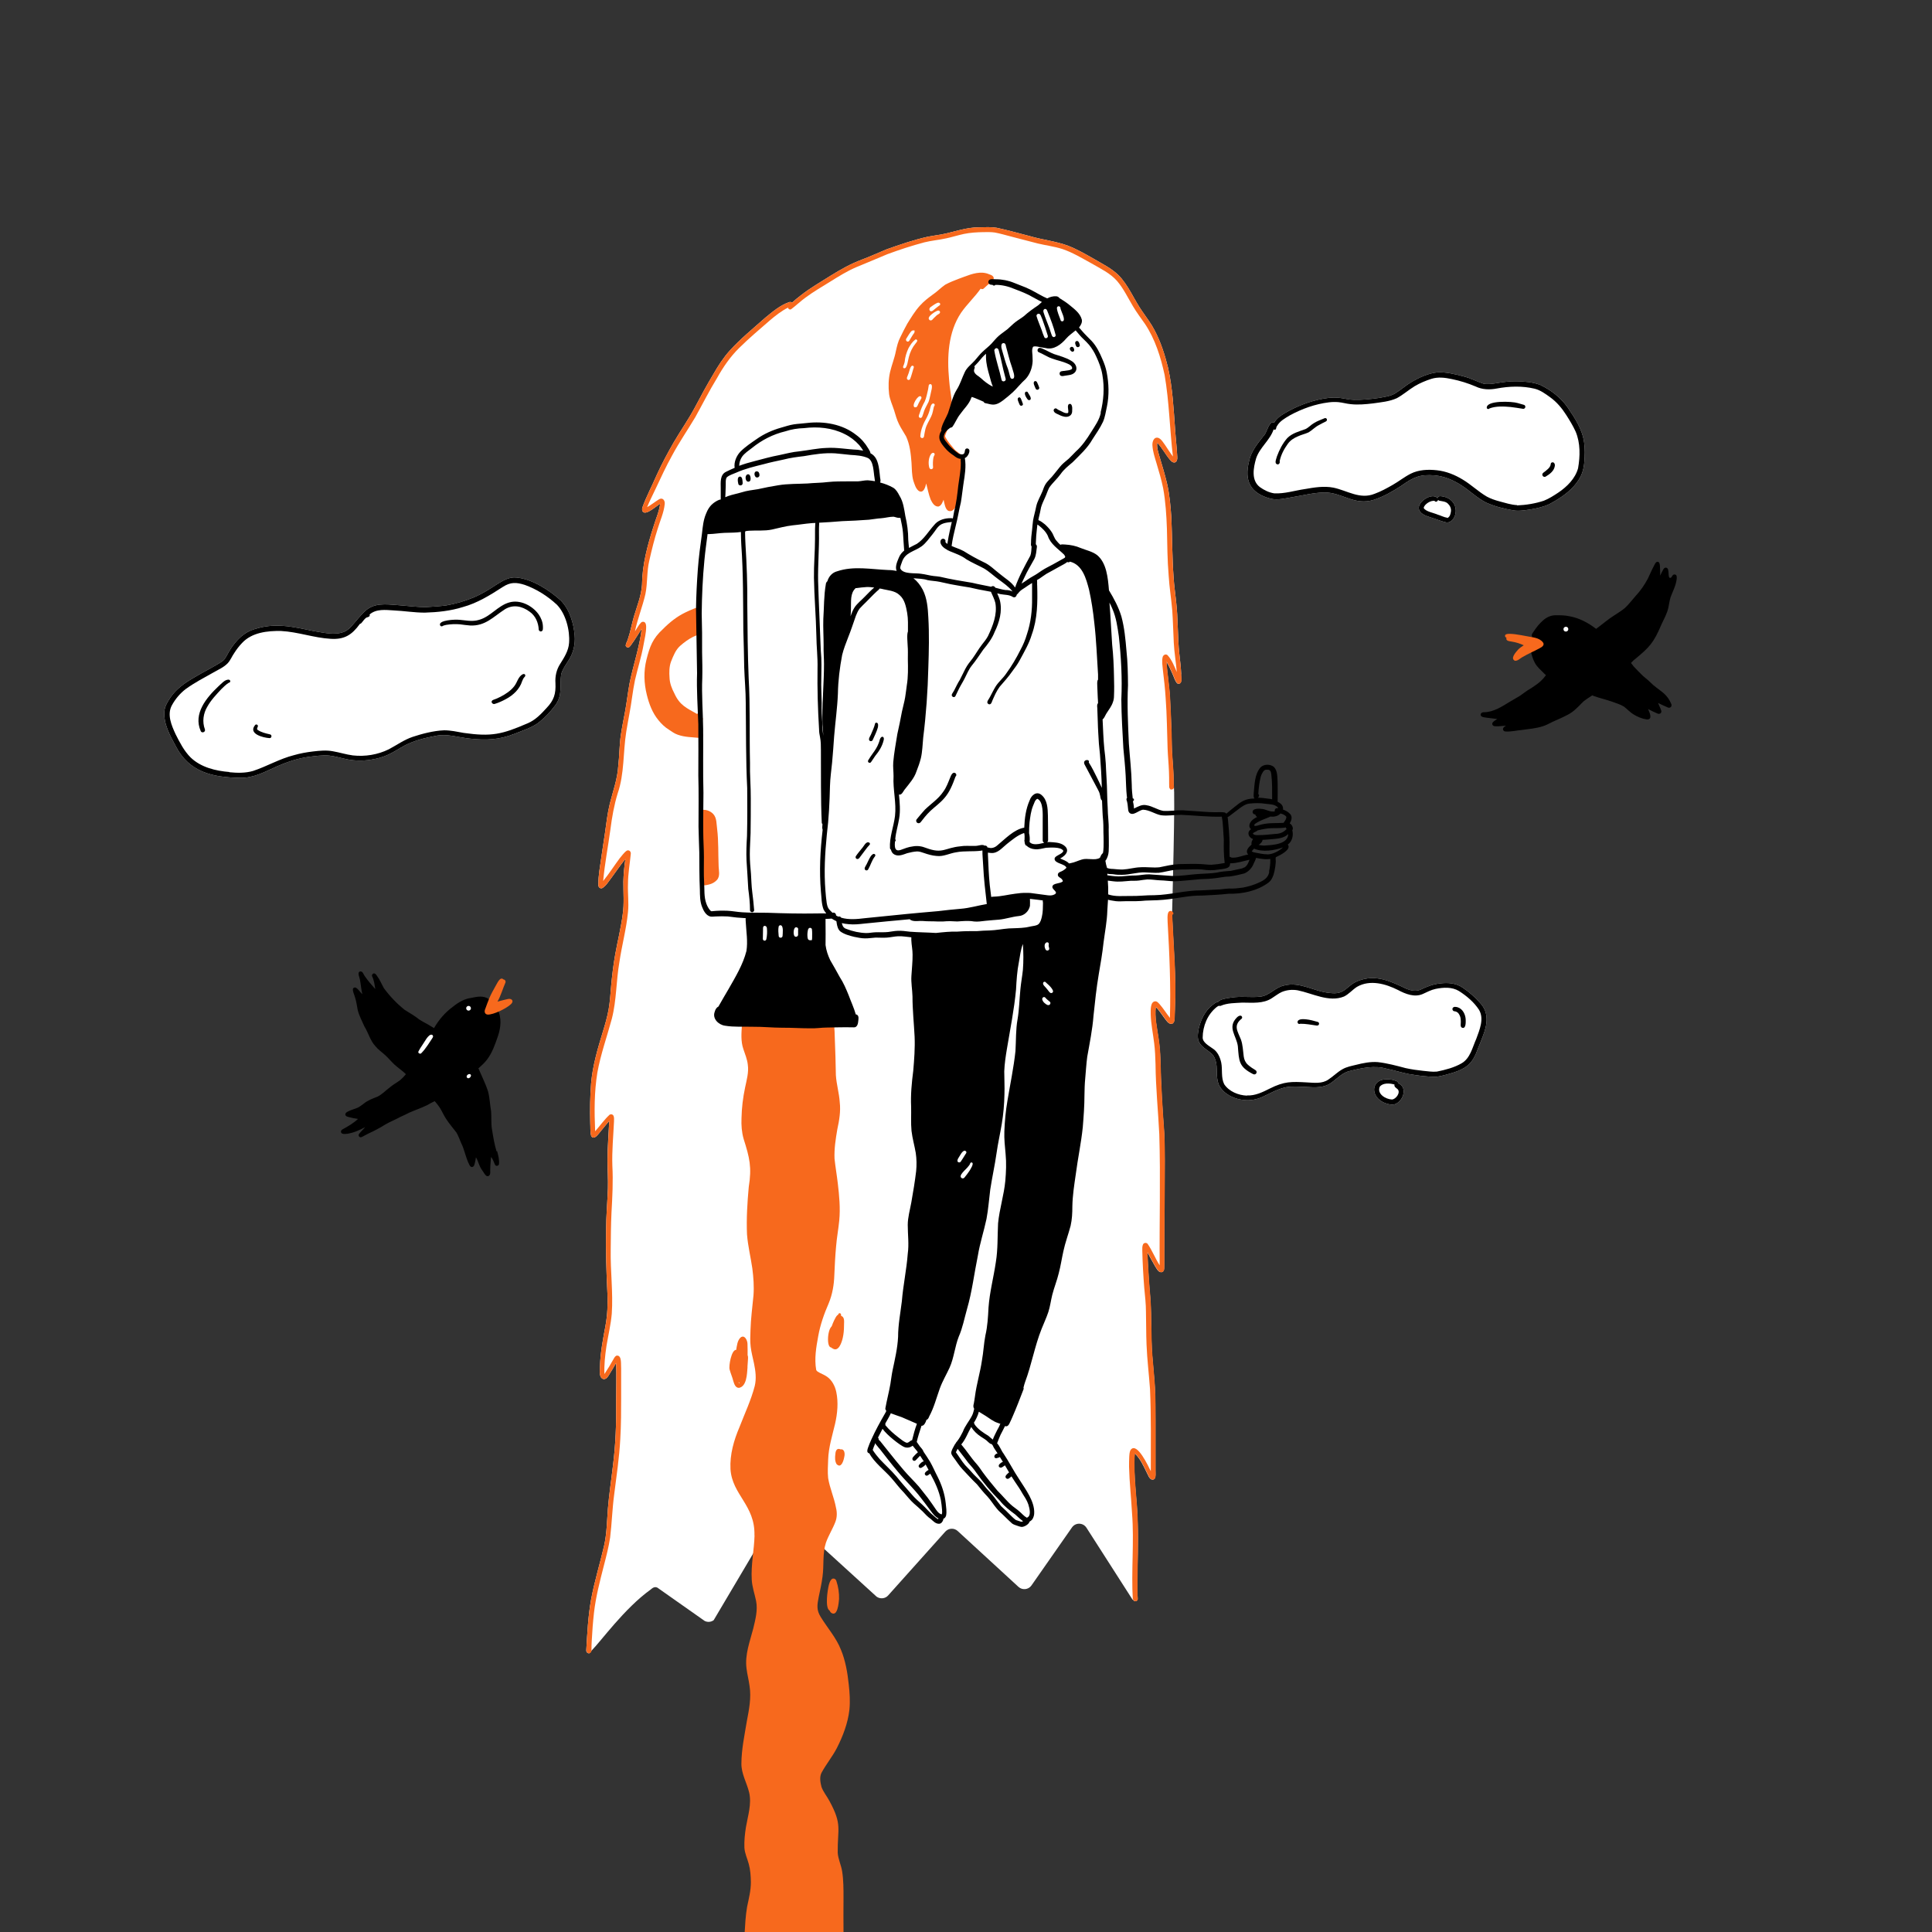 <?xml version="1.0" encoding="UTF-8"?>
<svg xmlns="http://www.w3.org/2000/svg" version="1.1" viewBox="0 0 2000 2000">
  <rect x="0" y="0" width="2000" height="2000" fill="#333333" stroke="none"/>
  <defs>
    <style>
      .cls-1 {
        fill: #000;
      }

      .cls-1, .cls-2, .cls-3 {
        stroke-width: 0px;
      }

      .cls-2 {
        fill: #f7691d;
      }

      .cls-3 {
        fill: #fff;
      }
    </style>
  </defs>
  <g id="Layer_2" data-name="Layer 2">
    <path class="cls-3" d="M1288.6,1138.8c-10-.7-20.4-5.3-25.9-14-4.2-7.2-2.4-16-3.6-23.9-2-10-5.5-10.4-12.6-16.1-7.7-6.1-7.2-11.4-5.5-20.4,2.2-8.9,6.3-17.7,13.5-23.5,2-1.5,4-3.5,6.6-3.8,1.3-1.8,3.6-2.4,5.6-3,2.7-.7,5.4-1.1,8.1-1.4,10-1.7,20.1.2,30.1-1,9.3-1.1,15.3-9.7,24.4-11.5,16.3-4.4,31.3,6.4,47.3,7.7,16.4,2.2,16.6-7.4,29.1-12.4,18.6-7.5,34.1.5,50.7,8.3,4.5,1.7,9.6,2.7,14.1.7,6.3-3.1,13-5.7,20-6.4,8.1-1.1,16.8-.5,23.8,4.4,6.5,4.4,12.5,9.6,17.7,15.5,9.8,10.3,7.7,22.8,2.9,35-1.5,4-3.1,8-4.6,11.6-2.7,7.5-6,15.3-12.9,19.8-5,3.4-10.7,5.4-16.4,7-4.5,1.2-9,2.6-13.6,3.2-9.8.3-19.6-1.2-29.2-2.8-7.6-1.5-14.9-3.9-22.5-5.4-12.7-3.8-26-.8-38.5,2.3-7.2,1.6-12.3,7.2-18,11.4-8.2,6.4-17.7,5.7-27.5,5.1-6.7-.2-13.4-.8-20,.2-9,1.8-16.8,6.4-25,10.2-5.7,2.5-12,3.8-18.3,3.2h.2Z"/>
    <path class="cls-3" d="M1439.8,1143.4c-6.5-.8-13.4-4.3-16.2-10.4-3.4-8,1.4-15,9.9-15.6,3.5-.4,7.1,0,10.4,1.1,1.4.5,3.5.9,3.4,2.8,11.9,4.8,3.5,23.5-7.5,22.2h0Z"/>
    <path class="cls-3" d="M1566.5,528.3c-9.5-1.6-19-4-27.8-7.9-9.4-4.6-17-12.3-25.7-17.9-8.4-5.5-17.7-9.4-27.7-10.4-16-1.3-22.3,2.1-35,11-8.8,5.7-18.1,11-28.1,14.3-20.3,6.4-32.7-7.8-51.3-7.6-11.2.2-22.2,3.1-33.3,4.9-7.2,1.2-14.7,3.2-22,1.6-21-5.5-27.9-18.2-22.5-39.1,2.1-10.4,9.2-18.5,15.5-26.6,3.1-3,5-15.5,10.5-13.2,3.4-6,10.1-9.2,15.9-12.5,12.6-6.6,26.3-11.3,40.4-13,3.8-.4,7.7-.5,11.5,0,4.9.6,9.7,1.9,14.6,2,8.6.2,17.1-.7,25.6-1.9,5.7-1.1,11.8-1.6,16.9-4.6,6.2-3.8,11.6-8.7,17.9-12.4,8-4.5,16.6-8.5,25.8-9.5,9.3-.6,18.6,1.9,27.6,4.2,6.9,1.7,13.5,5.2,20.1,7.4,4.3,1,8.6.3,12.9-.3,7.2-1.2,14.4-2.3,21.8-2.1,8.1.2,16.5.8,24.2,3.7,11.1,5.2,21.3,13.1,28.4,23.2,7.6,11.2,15.4,22.9,17.2,36.6.9,6.5.8,13.2.2,19.8-.5,6.6-2.1,13.1-5.8,18.6-6,9.6-15.2,16.5-24.9,22.2-3.2,1.9-6.4,3.7-9.9,4.9-7,2.4-14.4,3.7-21.7,4.6-3.8.4-7.6.7-11.4,0h.1Z"/>
    <path class="cls-3" d="M1496.9,540.7c-4.2-.9-8.2-2.6-12.3-3.9-5.6-2.2-13.8-3.2-15.8-9.8-1.7-7.5,13.8-17.7,19.3-11.3.6-3,4.1-2,6.3-1.6,3.2.6,6.3,2.2,8.6,4.6,4.3,4.3,5.2,11.4,2.4,16.8-1.5,3.2-4.8,5.9-8.5,5.3h0Z"/>
    <path class="cls-3" d="M248.5,805.2c-28-.5-52.5-5.6-66.4-32.5-6.1-11.3-13.1-23.6-11.9-36.8.6-5.1,3.4-9.6,6.2-13.8,6.2-9.2,15.5-15.6,25-21,9.4-5.8,19.6-10.4,28.8-16.6,1.7-1.3,2.9-2.9,3.9-4.7,2.1-3.9,4.3-7.8,7-11.4,5.4-7.4,12.5-14,21.4-16.8,22.1-7.4,39.9-2.9,61.8,1.6,10.4,1.6,21.6,4.8,31.8.9,2.9-1.2,5.4-3.3,7.4-5.4,4.7-5.2,8.9-10.9,14-15.7,9.6-9.3,21.9-7.5,34.1-6.6,10.2.7,20.3,2.3,30.6,2,6.6-.4,13.3-.8,19.9-1.7,9.5-1.6,18.8-4.4,27.7-8,8.6-3.5,16.3-8.4,24-13.4,6.3-4,13.3-8.4,21.1-7.4,16,1.5,34.2,13.2,45.8,23.9,9,9.3,13.1,23.3,14.2,36,.8,9.3-1.5,18.7-6.7,26.4-2.8,4.5-6,8.8-7.3,14-1.7,11.8,1.8,21.4-6.3,32.2-5.2,6.9-11.3,13.3-18.2,18.5-7.1,4.8-15.5,7.4-23.4,10.6-16.2,6.4-29.7,7-46.8,5.1-11.9-1.2-23.7-5.5-35.8-2.7-10.6,2-21.3,4.6-31,9.6-5.9,3.1-10.9,6.6-16.8,9.4-6,2.9-12.5,4.6-19,5.6-7.8,1.2-15.7,1.1-23.4-.3-6.4-1.2-12.7-3.3-19.2-4-7.4-.7-14.8.5-22.2,1.4-11.1,1.6-21.8,5.3-32,9.7-12.2,5.5-24.5,12.3-38.2,11.9h0Z"/>
    <path class="cls-3" d="M1222.8,698c-.3-6.9-1.1-13.8-1.9-20.6-1.1-9.5-1.3-19.1-1.7-28.7-.3-8.7-.7-17.5-1.7-26.2-.9-8.3-2.1-16.5-2.6-24.8-1.5-20.4-1.4-41-2.3-61.5-.8-12-1.8-24-4.5-35.7-2.1-9-4.8-17.7-7.4-26.5-1.4-5.1-3.5-10.4-2.7-15.7,5,5.3,8.4,12,13.1,17.6,4,5.1,8.1,2.9,7.6-2.8-.4-9.4-1.6-18.8-2.2-28.2-1.6-21.5-2.6-43.3-7.4-64.5-3.3-13.4-7.6-26.7-14.1-38.9-3.5-6.8-8.2-12.8-12.5-19.1-8.7-12.3-14.1-27-24.9-37.8-7.3-7-16.5-11.5-25.2-16.6-8.6-4.9-17.2-9.9-26.5-13.5-12.9-4.9-26.7-6.2-39.9-10.1-11.4-2.9-22.7-6.2-34.2-8.6-5.9-1-11.9-.6-17.9-.5-13.6-.1-26.3,4.9-39.4,7.4-4.6.8-9.2,1.4-13.8,2.3-14.6,3.2-28.8,8.1-42.9,13.1-8.5,3.5-16.9,7.4-25.5,10.6-11.5,4.3-22.2,10.3-32.6,16.8-10.3,6.5-21,12.6-30.6,20.2-3.2,2.4-6.2,4.9-9.1,7.5-.8-.6-2.2-.8-3.2-.4-9.4,3.3-17,9.9-24.6,16.1-12.5,11.1-25.6,21.7-36.8,34.1-6.6,7.3-11.9,15.6-16.8,24.1-7,11.6-13.3,23.4-19.6,35.3-6.6,12.2-14.6,23.6-21.6,35.6-6.4,11.1-12.4,22.4-17.7,34-4.8,11.2-10.6,21.9-14.7,33.3-.6,1.9-.5,4.3,1.6,5.2,4.2,1.4,12.8-6.6,16.8-9-1,8.1-4.6,15.8-6.9,23.6-6.3,19.6-11.7,39.7-11.9,60.4-.8,11.3-5.1,21.8-8.3,32.5-2.3,7.7-3.6,15.7-6.2,23.3-.6,2.3-2.1,4.4-2.4,6.7,0,1.8,2.3,2.9,3.7,1.8.6-.5,1-1,1.5-1.6,4.1-5.5,7.6-11.5,11.4-17.3-2.3,19.1-8.8,37.6-12.6,56.5-1.8,9.8-2.9,19.8-4.7,29.6-1.5,7.9-3.1,15.8-4.3,23.8-1.6,10.8-1.4,21.2-2.7,32.2-.8,13.5-5.6,26.3-8.8,39.3-2.4,9.8-3.5,19.8-4.9,29.8-1.9,13.2-4.1,26.4-5.9,39.7-.6,4.5-1,9.1-1,13.7-.3,2.4,1.4,4.8,4,3.9,4.1-2.4,6.5-6.9,9.4-10.5,4.9-6.6,9.4-13.4,14.6-19.7-1.2,7.8-1.9,15.6-2.1,23.4-.1,11.4,1,22.8-.7,34.1-1.8,13.9-5.2,27.1-7.7,41.1-1.9,10.6-3.2,21.4-4.2,32.1-.7,8.2-1.2,16.5-2.6,24.7-1.4,8-3.7,15.9-6.1,23.7-5.3,17.3-10.5,34.9-12.1,53-1.1,13.6-1.2,27.3-.9,40.9.3,4.6-.2,9.4,1,13.8,2.3,4,6.1-.2,7.9-2.5,3.6-4.4,7.1-8.9,10.8-13.2-.6,13.2-1.8,26.5-1.8,39.8s.7,20.1.4,30.2c-.5,14.2-1.8,28.5-1.9,42.8-.4,22,.3,43.9,1.4,65.9.5,11.2,0,22.4-2,33.4-2.6,13.9-5.3,27.7-5.7,41.9,0,4-1.5,11.3,3.1,13.2,3,.9,5-2.1,6.3-4.3,2.6-4,4.9-8.2,7.3-12.3.5,13.5,0,27.1,0,40.7.3,22-.5,44-3.3,65.8-1.7,14.8-4,29.5-5.2,44.3-1,12.9-1.1,26-4,38.7-4.3,18.5-9.9,36.6-13.4,55.3-3.1,17.4-4,35.2-5,52.8v.4c0,1.4,1.3,2.6,2.7,2.6s1.6-1.6,2.6-2.6c10.1-10.1,33.9-43.6,61.2-63.3,1.5-1.1,4.6-4.7,8.8-.9l47.3,33.3c3,1.5,6.6,1.2,9.3-.8l64.8-109.4c3.1-2.3,7.3-2.3,10.5,0l93.4,85.1c3.7,2.6,8.9,2.1,11.9-1.3l59.2-66.1c3.4-3.7,9.1-4,12.8-.6l62.9,57.8c4,3.7,10.4,3,13.5-1.5l41.9-60c3.7-5.3,11.5-5.1,15,.3l47.8,74.6.4-.6c.4,3,4.8,2.6,4.8-.3-.3-5.8-.3-11.6-.3-17.4,0-20.3,1-40.5.3-60.8-.3-24.1-4.8-48.3-3.1-72.4,5.9,5.4,9.1,13,12.6,20,1.3,2.4,2.1,5.5,4.7,6.9,5.7,1.5,4-6.7,4.2-10.1v-51.2c0-11.3,0-22.6-.6-33.8-.6-11-1.9-22-2.7-33.1-1.5-19.7-.6-39.4-2-59.1-1.4-15.9-2.4-31.9-3.1-47.9,2.7,4.9,5.3,9.9,8.2,14.8,1.7,2.5,3.6,6.9,7.3,5.7,2.6-1.5,1.8-5.1,2-7.7v-11.3c0-22.6.2-45.2.4-67.8,0-18.8.4-37.7-.4-56.5-1.9-25.7-3.5-51.3-4-77-.3-7.3-.8-14.7-2-22-1.5-10.6-4.1-21.4-2.8-32.2,3.6,3.7,6.4,8.1,9.5,12.3,1.8,2.2,3.5,5.3,6.6,5.3,2.4,0,3.3-2.9,3.3-5,.2-3.3.3-6.6.4-9.9,1.6-32.7-1.5-65.4-2.9-98,.1-4,3.6-129.9,1.7-133.3,0-.5-.1-1-.1-1.4v-3.6c0-8.8-.8-17-1.4-25.9-.6-7.9-.6-16.5-.8-24.5-.4-11.6-.9-23.2-1.5-34.7-.6-13-2.9-25.8-3.8-38.8,2.5,4.2,4.5,8.6,6.4,13,1.5,3.1,2.3,6.8,4.6,9.4.7.6,1.6.9,2.5.5,3.2-1.2,1.6-6.8,1.7-9.7Z"/>
  </g>
  <g id="Layer_1" data-name="Layer 1">
    <path class="cls-2" d="M781.1,1589.4c-.4,15.3-3.8,30.4-2.9,45.8.4,7.6,3,14.7,4.5,22.1,1.9,9.5-.7,19.1-2.9,28.4-3.5,13.6-8.9,27.2-7,41.5.7,6,2.3,11.9,3.1,17.9,2,12.4-.5,24.7-2.8,36.8-2.4,14.5-5.5,28.9-5.6,43.6-.2,10.6,5.6,20,8,30,2.8,12-1.3,24.1-3.3,35.9-1.1,7-1.9,14.1-1.6,21.2.3,5.9,3,11.3,4.5,16.9,1.7,6.1,2.1,12.6,2.2,18.9,0,8.8-2.1,16.8-3.9,25.5-.8,4.6-1.3,9.2-1.7,13.9-.3,4.1-.6,8.1-.8,12.2h102.3c0-11.8-.2-23.7,0-35.5,0-9.1,0-18.2-1.4-27.2-1-6.6-4.2-12.7-4.6-19.4-.3-25.2,4.9-28.8-8.6-53.6-2.6-4.9-6.3-9.2-8.2-14.5-1.2-4.7-2.2-10.1,0-14.6,4.8-8.9,11.3-16.7,15.9-25.6,6.3-12.4,11.4-25.7,13-39.6.9-8.8.3-17.7-.7-26.5-1.3-12.2-3.4-24.5-8.1-35.8-4.9-12.4-13.8-22.3-20.7-33.5-4.8-7.5-3.9-12.7-2.3-20.9,1.5-7.1,3.1-14.2,4-21.4,1.6-11.6-.2-23.7,3.5-34.9,2.6-7.5,7-14.2,9.8-21.6,1.8-4.7,1.8-9.9.6-14.7-1.9-10.4-6.4-20.1-8.1-30.5-.7-6.4-.2-12.8,0-19.2.4-12.7,4.3-24.9,7.2-37.2,2.4-10.7,3.5-22,1.2-32.9-1.3-6.1-4.4-12.1-9.5-15.7-2.3-1.6-4.8-2.7-7.3-3.9-1.5-.9-3.4-1.5-4-3.3-2-11.5,0-23.4,2.1-34.7,2.1-11.9,6.1-23.2,10.9-34.2,3.8-9.2,5.5-19.2,5.8-29.2.4-9.8.9-19.6,1.8-29.4.7-9.1,2.4-18,3.3-27.1,1.2-12.7,0-25.6-1.5-38.3-1-8.6-2.5-17.1-3.4-25.7-.4-10.2,1.1-20,2.9-30.4,2-9.2,3.6-18.5,2.5-28-.6-9.4-3.4-18.5-4-27.9-.3-12.6-.5-25.3-1.1-37.9-.2-10-.9-20-2.8-29.8,0-2.7,0-5.4-.5-8,0-.6-.5-1.1-1-1.4,0-1.1-1.1-2.3-2.1-2.6-.9-.2-1.9,0-2.5.8h0c-1.8-.9-4.3-.4-6.4,0-4.1.8-8.1,1.6-12.3,1.9-16.3.4-33.3,1.6-49.6,4.3-5.3.5-8.8,1.6-10.9,2.9.5-2.1.9-4.2,1.7-6.2.7-1.4-.3-3.4-1.9-3.6-2-.3-3.1,1.5-3.7,3.3-.5,1.2-.7,2.4-1.1,3.7-1.5,6.6-2.5,13.4-3,20.2-.6,8.5-1.4,17.3,1.5,25.5,1.7,5.2,3.9,10.3,4.5,15.8,1.2,8.1-1.2,16-2.8,23.9-2.2,10.4-3.5,21-3.7,31.7-.3,7.2.2,14.4,2.2,21.4,6.2,19.5,8.6,29.3,5.3,49.8-1.5,16.3-2.5,32.7-1.8,49,.9,11.9,3.8,23.5,5.5,35.2,1.2,9.3,1.9,18.7,1.2,28-1.1,12-2.8,24-3.1,36.1-.2,5.7-.5,11.4.2,17.1.7,5.8,2.2,11.3,3.4,17,1.6,7.8,2.7,15.7.8,23.6-3.8,14.6-10.3,28.3-15.7,42.3-5.9,13.8-10.2,28.6-9.4,43.8,1.7,26.6,25.6,37.2,24.8,68.5h0Z"/>
    <path class="cls-2" d="M1024.2,284c5.4,1.6,6.1,5,1.4,8.4-2.6,1.9-5,4.2-7.4,6.4-.8.7-2.1.7-3,0-6.3,8.9-14.3,16.2-20.4,25.1-13.4,20.2-14.5,45.7-12.3,69.1,1.1,17.2,7.8,36.4-1.8,52.3-.7,1.5-1.4,3-1.9,4.6-.4.9-.6,1.9,0,2.9,2.5,4.5,5.9,8.3,9.1,12.2,2.4,2.7,5.9,4.2,8,7.3,2.7,4.3,2.1,9.8,2.1,14.6-.2,4.1-.2,8.2-.7,12.3-.7,4.7-2.6,9.6-4,13.8-1.9,5.1-4,18.4-11.6,15.8-2-1.1-2.9-3.4-3.5-5.5-.6-2-1-4-1.4-6-1.1,2.6-2.2,6-5.1,7-4.2.6-6.8-4-8.3-7.2-2.1-5.3-3.1-11-4.6-16.6-.8,3.8-2.9,11-8,7.5-3-2.6-4-6.7-5.3-10.3-1.7-6-1.5-12.4-1.9-18.6-.7-9.4-1.7-18.8-5.6-27.3-2.4-4.3-5.3-8.4-7.4-12.8-2.3-4.6-3.6-9.6-5.1-14.5-1.8-5.5-4.3-10.7-5.1-16.5-.9-7.6-.7-15.4,1-22.9,1.7-7.3,4.6-14.2,6-21.6,1.1-4.9,2.2-9.9,4.6-14.4,2.3-4.7,4.6-9.4,7.2-14,4-6.4,7.9-13,13-18.6,3.9-4.4,8.5-8,13.2-11.4,4.9-3.3,8.4-7.2,13.1-10.4,4.4-2.4,9-4.2,13.7-6,8.1-2.8,16.3-6.9,25.1-6.4,2.4.2,4.8.7,7,1.8h0Z"/>
    <path class="cls-2" d="M727.8,916.3c-2-.8-2-3.2-2.2-5-.2-2.4-.2-4.8-.2-7.2v-13.5c0-8.9,0-17.7-.4-26.6,0-6.9-.7-13.9.6-20.8-1.9-.7-2-3.5-.3-4.4,4.4-1.4,9.7.4,12.9,3.7,4,4.2,3.4,10.5,4.2,15.9,1.5,12.3,1,25.2,1.5,37.4,0,5,2,11.1-1.8,15.2-2.2,2.4-5.2,4-8.4,4.7-1.9.4-4,1.1-6,.6h.1ZM730.9,911.4v-.3h.3c0,0-.2-.2-.3-.4v.3-.3.7ZM735,910c.2,0,.4,0,.5-.2,0,0-.2-.2-.3-.3h0v.5h-.1Z"/>
    <path class="cls-2" d="M725.3,741.4c1.5.9,2.9,2.1,2,3.9s-.8.9-1.4,1.1c0,1.4.2,2.7.2,4.1,0,2.7,0,5.3,0,8v.3h.3c2.8,1.7.9,5.8-2.2,5.1-7.6-.8-15.3-.7-22.5-3.3-3.4-1.1-6.3-3.3-9.2-5.2-4.2-2.6-7.8-6-10.9-9.9-6.2-7.5-9.7-16.8-12-26.2-3-11.9-3.4-24.5-.4-36.4,3.4-13.5,6.4-21.9,17-31.6,6.8-6.9,14.5-13.1,23.3-17.3,2.6-1.3,5.4-2.5,8.1-3.6,1.8-.8,4.4-2.1,5.8,0,.6,1.3.4,2.2-.2,2.9,1.6,1,1.8,3.7,1.7,5.7,0,4.8,1,9.6.6,14.4,0,2-1.4,4-3.5,3.9-1.5.6-3,1.3-4.6,2-4.7,2.4-9,5.5-13,9-5,4.3-7.4,10.7-9.8,16.7-1.9,5.3-1.9,11-1.5,16.5.2,5.8,2.3,11.2,5,16.3,5.6,12.5,12.9,15.2,23.3,21.2,1.4-.8,3.5,0,3.8,1.7v.6h0Z"/>
    <path class="cls-2" d="M764.9,1436.7c-3.7,0-4.9-4.2-5.8-7.1-1-4.1-2.8-7.9-3.8-11.9-1.1-3.7,1.9-20.7,6.8-20.3.8-4.4,1.1-9.4,4.4-12.7,4.3-3.6,7.3,2.9,7.3,6.6.3,8.2,0,16.3,0,24.5-.5,6.4-.8,19.5-8.8,20.9h0ZM765,1432c4.9-5.9,3.8-17.8,4.1-25.3-.2-5.7.6-11.4-.3-17-1.7,4.6-1.7,9.7-3,14.4-.4,1.6-2.6,2.2-3.8,1-1.1,4.3-2.7,9-1.2,13.3,2,4.4,2.4,9.2,4.2,13.6Z"/>
    <path class="cls-2" d="M860,1394.8c-5.2-1.1-2.9-25.3,3.8-22,1.9-1,4.1,1.1,2.5,2.8-.6,4.4,1.5,9.6-1,13.6-.8,2.3-2.3,6.2-5.3,5.6Z"/>
    <path class="cls-2" d="M866.2,1515.9c-2.1-3.2-1.9-7.3-1.4-10.9.2-3.2,1.6-6.4,5.4-4.6,4.2-.7,4.6,4.7,3.8,7.7-.6,3.5-3,12.3-7.7,7.8h0Z"/>
    <path class="cls-2" d="M861.5,1395.9c-5.3-5.5-2.5-14.2-1.1-20.9,1-3.6,2.4-7,4.2-10.3.8-1.5,1.7-3.1,3.2-3.9,0-.7.6-1.4,1.4-1.4,1.4,0,1.6,1.7,1.5,2.8,4.4,1.4,2.8,7.4,3,10.9,0,3.9-.4,7.8-1.2,11.5-1,4.7-4.4,15.8-10.9,11.1v.2Z"/>
    <path class="cls-2" d="M860.2,1669.4c-.6-.6-1-1.3-1.4-2.1-5-2.8-2.1-21.4-.8-26.5.6-2.1,1.2-4.3,2.8-5.9,1.8-1.7,4.4-.5,5,1.7,2,6,3,12.4,2.8,18.7-.4,4.1-1.5,19.2-8.4,14.1h0Z"/>
    <path class="cls-2" d="M765,1431.2c-2.8-.9-4.2-4-4.6-6.7-6.6-6.3-3.4-17.6,2.1-23.7,1.1-4,1.7-8.5,4.7-11.6,2-1.9,4.6-.5,5.2,1.9,1.3,3.7,0,7.7.6,11.4,1.4.7,1.4,2.6,1.3,4-.4,5.5-.9,11-2.1,16.4-.5,1.8-.6,3.7-.8,5.6,0,1.2-1.4,2.1-2.6,1.7-1,.9-2.4,1.3-3.7.9h-.1Z"/>
    <path class="cls-2" d="M606.9,1708.5c1-17.6,1.9-35.4,5-52.8,3.5-18.7,9.1-36.8,13.4-55.3,2.9-12.7,3-25.8,4-38.7,1.2-14.8,3.5-29.5,5.2-44.3,2.8-21.8,3.6-43.8,3.3-65.8,0-13.6.5-27.2,0-40.7-2.4,4.1-4.7,8.3-7.3,12.3-1.3,2.2-3.3,5.2-6.3,4.3-4.6-1.9-3.1-9.2-3.1-13.2.4-14.2,3.1-28,5.7-41.9,2-11,2.5-22.2,2-33.4-1.1-22-1.8-43.9-1.4-65.9,0-14.3,1.4-28.6,1.9-42.8.3-10.1-.4-20.1-.4-30.2s1.2-26.6,1.8-39.8c-3.7,4.3-7.2,8.8-10.8,13.2-1.8,2.3-5.6,6.5-7.9,2.5-1.2-4.4-.7-9.2-1-13.8-.3-13.6-.2-27.3.9-40.9,1.6-18.1,6.8-35.7,12.1-53,2.4-7.8,4.7-15.7,6.1-23.7,1.4-8.2,1.9-16.5,2.6-24.7,1-10.7,2.3-21.5,4.2-32.1,2.5-14,5.9-27.2,7.7-41.1,1.7-11.3.6-22.7.7-34.1.2-7.8.9-15.6,2.1-23.4-5.2,6.3-9.7,13.1-14.6,19.7-2.9,3.6-5.3,8.1-9.4,10.5-2.6.9-4.3-1.5-4-3.9,0-4.6.4-9.2,1-13.7,1.8-13.3,4-26.5,5.9-39.7,1.4-10,2.5-20,4.9-29.8,3.2-13,8-25.8,8.8-39.3,1.3-11,1.1-21.4,2.7-32.2,1.2-8,2.8-15.9,4.3-23.8,1.8-9.8,2.9-19.8,4.7-29.6,3.8-18.9,10.3-37.4,12.6-56.5-3.8,5.8-7.3,11.8-11.4,17.3-.5.6-.9,1.1-1.5,1.6-1.4,1.1-3.7,0-3.7-1.8.3-2.3,1.8-4.4,2.4-6.7,2.6-7.6,3.9-15.6,6.2-23.3,3.2-10.7,7.5-21.2,8.3-32.5.2-20.7,5.6-40.8,11.9-60.4,2.3-7.8,5.9-15.5,6.9-23.6-4,2.4-12.6,10.4-16.8,9-2.1-.9-2.2-3.3-1.6-5.2,4.1-11.4,9.9-22.1,14.7-33.3,5.3-11.6,11.3-22.9,17.7-34,7-12,15-23.4,21.6-35.6,6.3-11.9,12.6-23.7,19.6-35.3,4.9-8.5,10.2-16.8,16.8-24.1,11.2-12.4,24.3-23,36.8-34.1,7.6-6.2,15.2-12.8,24.6-16.1,2-.7,5,.6,3.8,3.1-.4.8-1.2,1-1.9,1.2-.9.4-1.8.8-2.7,1.2-7.1,3.6-13.2,8.4-19.2,13.5-10.8,9.4-21.4,18.3-31.5,28.3-9.3,9.1-16.7,19.9-23,31.2-8.1,13.2-15,27-22.5,40.5-7.9,13.3-16.8,26.1-24.1,39.8-6.3,11.3-11.7,23.1-17.2,34.8-2.9,6.2-6.1,12.3-8.6,18.6,4.5-2.5,8.3-5.7,12.6-8.3,3.9-1.9,6.1,1.8,5.6,5.3-.9,8.7-4.7,16.8-7.2,25.2-3.5,10.8-6.2,21.8-8.7,32.9-2.8,11.6-1.7,23.5-4.1,35-3,13-8.1,25.4-10.8,38.5,2.1-3.1,3.8-6.6,6.4-9.2.9-.8,2.3-1,3.4-.4,1.6,1,1.7,3.1,1.8,4.8,0,6.3-1.6,12.5-2.7,18.7-2.2,12.4-6.1,24.4-8.9,36.7-2.4,11.5-3.5,23.1-5.7,34.6-1.1,6.2-2.3,12.4-3.3,18.7-3.4,21.3-1.8,43.3-8.9,63.9-3.7,12.1-5.9,24.6-7.5,37.2-2.4,17.8-5.9,35.5-7.5,53.4,6.1-7.5,11.3-15.7,17.1-23.5,2.4-2.7,4.4-6,7.5-8,2.3-.9,4.2,1,4,3.3-1,10.4-2.9,20.7-2.9,31.2-.4,9.8,1,19.5,0,29.2-1.7,17.5-6.4,34.5-8.9,51.8-3.4,19.4-2.9,39.4-7.8,58.5-5,18.6-11.6,36.8-15,55.8-3.3,20.1-3.2,40.5-2.3,60.8,5-5.7,9.4-12,14.9-17.1,1.5-1,3.6-.4,4.2,1.3.7,1.8.4,3.8.4,5.8-.7,15.1-2.2,30.3-1.7,45.5.9,16.3,0,32.6-.9,48.9-.6,12.7-.7,25.5-.8,38.2-.4,22.1,2.6,44.2,1.1,66.3-1,11.3-3.7,22.4-5.5,33.5-1.4,9.5-2.5,19.3-2.1,28.9,3.5-5.2,6.6-10.4,9.6-15.8.8-1.4,1.8-3.3,3.6-3.3,5.1,0,3.7,9.9,4.1,13.4,0,10.3,0,20.6,0,30.9s0,28.2-.9,42.2c-1,19.2-3.9,38.2-6.3,57.3-2,14.8-2.4,29.8-4.2,44.6-1.5,9.8-4,19.5-6.5,29.1-4.1,16-8.3,32.1-10.2,48.6-1.1,9.8-1.8,19.1-2.3,28.7-.2,3.6-.4,7.2-.3,10.8,0,1.4-1.2,2.6-2.6,2.6s-2.6-1.2-2.6-2.6v-.4Z"/>
    <path class="cls-2" d="M1211.4,816.8c-1.6-1.3-.9-3.7-1.1-5.5,0-4.3,0-8.5-.2-12.8-.3-8-1.1-15.5-1.4-23.5-.6-17.3-.7-34.7-2-52-.6-9.9-1.7-19.8-2.9-29.6-.4-4.3-1.2-8.6-.3-12.9.4-2.3,3.1-4,5.1-2.3,4.5,4.9,7,11.4,9.6,17.5-.8-10.1-2.6-20.2-3.1-30.4-.6-11.2-.8-22.4-1.6-33.5-1-12-3-23.9-3.7-36-1.4-16-1.4-32.1-1.8-48.2-.5-14.1-1.4-28.3-3.9-42.2-1.8-8.7-4.3-17.3-6.9-25.9-1.8-6-3.8-11.9-4.2-18.2-.4-3.9,1.5-9.7,6.4-7.9,3,1.4,4.6,4.5,6.5,7,2.9,4.3,5.3,8.2,8.3,12.2-3.3-28.1-3.8-56.6-8.6-84.5-4-18.4-9.8-37.1-20.4-52.9-4.2-6-8.6-11.8-12.3-18.1-5.3-8.8-9.7-18.2-16.4-26.1-7.1-8.2-17.3-12.9-26.5-18.3-9.9-5.4-19.5-11.3-30.2-14.9-8.4-2.7-16.9-3.7-25.3-5.7-9.4-2.3-18.7-5-28.1-7.3-5.5-1.4-11-3.1-16.6-4.1-3.9-.6-7.8-.4-11.7-.4-6.8.1-13.7.5-20.4,1.9-6,1.3-12,3.2-18,4.5-7.6,1.7-15.4,2.3-22.9,4.2-12.9,3.4-25.6,7.6-38.1,12.2-10.9,4.7-21.9,9.1-32.8,13.7-9.2,4-17.7,9.3-26.2,14.6-8.7,5.4-17.7,10.6-25.9,16.7-5.1,3.7-9.7,8.2-14.8,12h0c-1.6,1.1-4-.9-3.1-2.7.5-1.2,1.7-1.9,2.6-2.8,3.4-3.1,6.9-6.1,10.6-8.9,9.6-7.6,20.3-13.7,30.6-20.2,10.4-6.5,21.1-12.5,32.6-16.8,8.6-3.2,17-7.1,25.5-10.6,14.1-5,28.3-9.9,42.9-13.1,4.6-.9,9.2-1.5,13.8-2.3,13.1-2.5,25.8-7.5,39.4-7.4,6-.1,12-.5,17.9.5,11.5,2.4,22.8,5.7,34.2,8.6,13.2,3.9,27,5.2,39.9,10.1,9.3,3.6,17.9,8.6,26.5,13.5,8.7,5.1,17.9,9.6,25.2,16.6,10.8,10.8,16.2,25.5,24.9,37.8,4.3,6.3,9,12.3,12.5,19.1,6.5,12.2,10.8,25.5,14.1,38.9,4.8,21.2,5.8,43,7.4,64.5.6,9.4,1.8,18.8,2.2,28.2.5,5.7-3.6,7.9-7.6,2.8-4.7-5.6-8.1-12.3-13.1-17.6-.8,5.3,1.3,10.6,2.7,15.7,2.6,8.8,5.3,17.5,7.4,26.5,2.7,11.7,3.7,23.7,4.5,35.7.9,20.5.8,41.1,2.3,61.5.5,8.3,1.7,16.5,2.6,24.8,1,8.7,1.4,17.5,1.7,26.2.4,9.6.6,19.2,1.7,28.7.8,6.8,1.6,13.7,1.9,20.6,0,2.9,1.5,8.5-1.7,9.7-.9.4-1.8,0-2.5-.5-2.3-2.6-3.1-6.3-4.6-9.4-1.9-4.4-3.9-8.8-6.4-13,.9,13,3.2,25.8,3.8,38.8.6,11.5,1.1,23.1,1.5,34.7.2,8,.2,16.6.8,24.5.6,8.9,1.3,17.1,1.4,25.9v3.6c0,1.3.6,2.9-.3,4-.8,1.1-2.6,1.4-3.7.5h.3Z"/>
    <path class="cls-2" d="M1172.7,1656.1c-1.8-29.8,1.5-59.7-.8-89.4-.9-16.1-2.7-32.1-3.1-48.2,0-3.5,0-7.1.2-10.6.2-2.4.2-5.1,1.6-7.2,6.6-8.2,18.4,17.7,20.7,22.3,0-28.3.4-56.7-.8-85-1.1-15.3-3-30.6-3.6-46-.5-11.2-.3-22.5-.6-33.7,0-8.5-1-16.9-1.8-25.4-1-12.7-1.7-25.4-2-38.1,0-2.2-.2-4.6.8-6.7,1-1.7,3.3-2,4.7-.5,4.8,7,7.9,15.1,12.5,22.3-.4-45.2,1-90.5-.4-135.7-1.2-24.2-3.7-48.3-3.9-72.6-.2-7.2-.5-14.5-1.4-21.7-1.2-9.9-3.3-19.8-3.6-29.8,0-4.2-.7-14.2,5.5-13.5,1.5.4,2.6,1.7,3.6,2.8,4,4.5,7.1,9.7,10.8,14.3,1-33.2-.5-66.3-2.4-99.5,0-3.2-.5-6.6.7-9.6.4-.8,1.1-1.5,2-1.6,2.1-.4,5,3.1,2.1,4,1.4,32.6,4.5,65.3,2.9,98,0,3.3-.2,6.6-.4,9.9,0,2.1-.9,4.9-3.3,5-3.1,0-4.8-3.1-6.6-5.3-3.1-4.2-5.9-8.6-9.5-12.3-1.3,10.8,1.3,21.6,2.8,32.2,1.2,7.3,1.7,14.7,2,22,.5,25.7,2.1,51.3,4,77,.8,18.8.4,37.7.4,56.5-.2,22.6-.4,45.2-.4,67.8v11.3c-.2,2.6.6,6.2-2,7.7-3.7,1.2-5.6-3.2-7.3-5.7-2.9-4.9-5.5-9.9-8.2-14.8.7,16,1.7,32,3.1,47.9,1.4,19.7.5,39.4,2,59.1.8,11.1,2.1,22.1,2.7,33.1.6,11.2.6,22.5.6,33.8v51.2c-.2,3.4,1.5,11.6-4.2,10.1-2.6-1.4-3.4-4.5-4.7-6.9-3.5-7-6.7-14.6-12.6-20-1.7,24.1,2.8,48.3,3.1,72.4.7,20.3-.3,40.5-.3,60.8s0,11.6.3,17.4c0,2.9-4.4,3.3-4.8.3l-.4.6Z"/>
    <path class="cls-1" d="M1109.3,382.3c1.7-1.7-.6-4-2.2-4.9-5.7-3-12-4.1-18-6.2-3.5-1.2-6.7-3.2-10-4.8-1.6-.9-2.8-1.2-4.2-2-1.4-1.1-1-3.4.6-4.1,1.5-.6,3,.4,4.3.9,3.8,1.6,7.4,3.8,11.2,5.3,6.1,2,12.3,3.6,17.8,6.9,7.9,4.5,7.4,13.6-2.2,14.9-1.5.3-3,.5-4.6.7-2,.5-4.8.7-5.1-2-.2-3.2,3.1-2.8,5.3-3.1,2.3-.5,5-.3,7-1.7h0Z"/>
    <path class="cls-1" d="M1108.9,418.7c1.3,1.8,1.1,4.1,1,6.2.3,5.7-4.6,7.7-9.5,6.1-1.7-.4-3.3-1.2-4.9-2-1.8-.8-4.1-1.6-4.7-3.7-.5-1.8,1.8-3.4,3.2-2.1,1.2,1,2.8,1.7,4.2,2.3,1.9.9,3.6,2.1,5.7,2.2.7,0,1.5.1,1.9-.5.6-2.6-.9-5.3,0-7.9.4-1.3,2.4-1.7,3.1-.5h0Z"/>
    <path class="cls-1" d="M1058.9,417.9c.5,2-2.3,3-3.3,1.2-.6-1-.9-2.2-1.4-3.3-.4-1.1-1.2-2.8-.2-3.9.5-.5,1.4-.8,2-.3.5.4.8.9,1,1.5.6,1.6,1.4,3.2,1.8,4.8h0Z"/>
    <path class="cls-1" d="M1063.8,405.9c.9,1.8,4.8,6.4,2.6,8-.7.5-1.7.4-2.4-.2-1.3-1.5-4.5-6.4-2.3-8,.6-.5,1.8-.3,2.2.2h0Z"/>
    <path class="cls-1" d="M1075.8,401.1c.5,2.2-2.6,3.3-3.6,1.4-.7-1.9-3.7-6.8-1-7.9,1.3-.5,2.2.6,2.6,1.7.7,1.6,1.5,3.2,2,4.9h0Z"/>
    <path class="cls-1" d="M1112,362.2c.2,1.5-1.7,2.5-2.8,1.5-1.7-1.1-2.7-3.7-.2-4.6,1.8-.5,3,1.5,3,3.1Z"/>
    <path class="cls-1" d="M1117.8,356.9c.5,2.3-2.7,3.5-3.8,1.4-.7-1.5-1.8-4,0-5.1,2.2-1.1,3.4,1.9,3.7,3.6h.1Z"/>
    <path class="cls-1" d="M907.1,748.1c2.5,0,2,3.5,1.6,5.2-1.3,4.4-3.4,8.6-5.3,12.8-.4,1-1.7,1.4-2.7,1-2.9-1.5.7-5.6,1.3-7.7,1.4-3.2,2.9-6.5,3.8-10,0-.7.6-1.3,1.3-1.3h0Z"/>
    <path class="cls-1" d="M912.7,762.8c2.1-.7,2.6,1.8,2.1,3.3-1.4,6.1-4.7,11.5-8.7,16.3-1.5,2.1-3,4.3-4.4,6.5-.5.8-1.6,1-2.4.5-.8-.5-1-1.6-.5-2.4,1.4-2.3,2.9-4.6,4.5-6.8,2.5-3.4,4.9-7,6.3-10.9,1-2,1-5.4,3.2-6.5h0Z"/>
    <path class="cls-1" d="M899.9,872.3c.7.5.9,1.4.4,2.1-3.2,3.3-5.6,7.2-8.5,10.8-1.4,1.5-2.7,5.1-5.2,3.8-.9-.6-1.2-1.8-.6-2.7,1.8-2.8,4-5.2,6-7.8,2-1.9,4.4-8.1,7.8-6.2h0Z"/>
    <path class="cls-1" d="M905.9,884.6c.6.7,0,1.9-.3,2.1-3.1,3.9-4.3,8.9-6.8,13.2-.5,1-1.6,1.4-2.6,1-2.6-1.5,0-4.3.9-6.2,1.4-2.8,2.6-5.7,4.3-8.3.9-1.3,3-3.6,4.5-1.8h0Z"/>
    <path class="cls-1" d="M949.5,851.8c-1.1-.8-1.5-2.5-.6-3.6,2.8-3.4,5.6-6.9,8.6-10.1,6.4-6.2,14-11.1,19-18.6,3.2-4.3,5-9.4,7-14.3.9-2.3,2.7-7,5.8-4.6,1.1,1.1.8,2.5-.2,3.4-2.9,8-6,16-11.7,22.4-4.2,4.9-9.7,8.8-14.3,13.1-2,1.9-4.2,4.3-5.9,6.4-1.4,1.7-2.7,3.5-4.1,5.2-.8,1.1-2.5,1.5-3.6.6h0Z"/>
    <path class="cls-1" d="M764.3,500.8c-.6-2.3-1.5-7.9,2.2-7.4,2.2.6,2.2,4.9,2.3,6.8,0,2.7-3.8,3.2-4.6.6h0Z"/>
    <path class="cls-1" d="M772.7,497.6c-1.2-1.9-1.3-5,.7-6.4,3.1-1.4,4,3.3,3.5,5.5-.2,2.1-3.2,2.7-4.2.8h0Z"/>
    <path class="cls-1" d="M781.8,493.2c-1.6-2.4-.7-6.4,2.8-5,1.3.7,1.6,2.4,1.6,3.8,0,2.3-3.3,3.2-4.4,1.2h0Z"/>
    <path class="cls-1" d="M855.2,945.4c-1-1.2-1.8-2.4-2.6-3.8-2.3-5.9-2.1-12.5-2.8-18.7-1.8-21.3-.7-42.7,1.8-63.9-.7-1.7-.3-3.8-.2-5.6v-.3c-.3-.3-.6-.7-.7-1.2-1.2-25.1-.7-50.2-.9-75.3,0-4.5,0-9-.9-13.5-.6-2.7-1-5.4-1-8.1-1.3-21-1.9-42-1.6-63.1.3-11.3-1.1-22.6-1.2-33.9-.4-20-2.2-40-2.5-60-.2-13.4,1.1-26.8,1.1-40.1s0-9.6.2-14.3c0-.7,0-1.5.2-2.2-1.4,0-2.9,0-4.3.2-6.4.5-12.7,1.6-19.1,2.2-7.4.8-14.5,2.8-21.7,4.4-7.7,1.6-15.6.7-23.3,1.2-1.4,0-2.8.3-4.1.5,0,.3,0,.6-.3.9,0,4.1.2,8.2.4,12.4,1.3,21,2.1,42,1.9,63.1.2,25.1.4,50.3,1.4,75.4,1.7,29.3.7,58.6,1.4,87.9-.3,12.4.9,24.7.8,37.1,0,11.9,0,23.8-.2,35.7-.2,7.3-.8,14.6-.8,21.9s.6,13.4,1.2,20.2c.4,6.2.5,12.5,1.3,18.7.9,6.3,1.4,12.6,2,19,0,1.1-1,2.1-2.1,2.1s-2.1-.8-2.2-1.9c0-7.5-.8-14.8-1.8-22.2-.6-9.8-1.1-19.6-1.8-29.4-.4-8.5,0-16.9.5-25.3.4-16.5.3-33.1.2-49.7-1.5-29.4-1.1-58.8-1.5-88.1,0-12.3-1.2-24.6-1.6-36.9-.3-12.8-.4-25.5-.9-38.3-.3-29.5,0-59-2.1-88.4-.2-4.1-.4-8.3-.4-12.4v-1c-1.2.2-2.4.3-3.6.4-4.4.4-8.9.3-13.3.5-5.5.2-10.9,1.2-16.4,1.3-.5,0-.9,0-1.3,0v.5c-1.1,8.8-2.4,17.6-3.2,26.5-1.8,18.3-2.6,36.8-2.8,55.2.4,13.3.5,26.7.4,40,.2,8.9.4,17.8.2,26.6-.8,17.6.7,35.1.9,52.7.2,22.1-.3,44.3.3,66.4,0,13.4-.4,26.8-.2,40.2,0,8.8.7,17.5.7,26.3s-.3,17.4.2,26c.5,7.4-.3,15.1,2.3,22.1.9,2.5,2.1,4.8,3.8,6.8.5.6,1.1,1.3,2,1.1,5.2-.6,10.5-.7,15.8-.5s10.4,1.3,15.7,1.6c8.7.6,17.4.3,26.1.5,16.9.6,33.8,1,50.7.7,3.4-.2,6.8,0,10.1,0h-.2ZM893.6,466.5c-1.3-2-2.5-3.8-4.1-5.7-4.2-4.7-9.6-8.8-15.2-11.5-12.9-6.5-27.8-7.9-42-6.1-6.6.2-13,1.2-19.3,3.3-12.7,3-24.4,9-34.5,17.2-3.6,2.8-7.7,5.4-10.4,9.2-1.8,2.7-2.8,6-2.9,9.3,5.1-1.9,10.4-3.5,15.7-4.8,8.6-2.2,17.1-4.7,25.9-6.3,6.9-1.5,13.7-3.3,20.8-3.9,9.3-1.1,18.5-3.2,28-3.5,10.8-.7,21.5,1.5,32.3,1.9,2.1.3,4,.6,5.7.9ZM904.8,608.2c-2.5-.3-5-.6-7.6-.5-3.6.2-7.1.6-10.6,1.1-.3,0-.6,0-1,0,0,0,0,0,0,.2-5.7,5.3-4.4,13.9-4.7,21,0,2.7-.2,5.3-.4,8,1.1-3.3,2.4-6.6,4.4-9.6,2.9-4.1,7-7.2,10.4-10.8,3.2-3.2,6.2-6.5,9.7-9.4h-.1ZM905.8,498.1c-.3-1.1-.3-2.4-.5-3.4-1.1-5.9-.8-17.3-6.7-20.5-5.8-2.6-12.2-2.9-18.3-3.3-5.1-.5-10.8-1.2-15.7-1.6-10.9-.7-21.7,1-32.4,2.9-7,.8-14,1.7-20.9,3.5-6.9,1.5-13.9,2.9-20.7,4.8-9.7,2.4-19.4,4.7-28.5,8.8-3.3,1.5-7.1,2.4-9.8,4.9-.7,1.1-.9,2.4-1,3.6,0,3.3,0,6.6-.2,9.9,0,2.4-.2,4.7-.3,7,1-.4,2-.8,3-1.2,4.5-1.6,9.2-2.4,13.8-3.8,5.5-1.8,11.3-2.4,17-3.3,7.1-1.6,14.2-3,21.3-4.1,9.7-1.6,20.1-1.3,29.9-1.8,7.1-.7,14.2-.6,21.3-1.5,7.1-.8,14.4-.6,21.5-.7h9.5c3.4-.2,6.7-1.1,10.1-1.1,2.5.2,5,.5,7.4.9h.2ZM936,569.9c-.4-6-.9-12-1.2-18-.4-5.3-1.6-10.6-2.7-15.8h-1.5c-2,0-3.7-.9-5.6-1.2-4.4,0-8.6,1.3-12.9,1.6-4.2.2-8.3,1.1-12.5,1.5-9.4.7-18.7,1.2-27.9,1.5-8,.7-15.9,1.2-23.7,1.6v.8c-.2,3.1-.2,6.2-.2,9.2.3,16.8-1.2,33.5-.9,50.3.7,24,1.9,48.3,2.8,72.3,1,9.7.6,19.5.5,29.2-.3,8.3.3,16.5.4,24.7-.2,7.3.2,14.6.7,21.9-.2,4.1.4,8.2,1,12.2-.3-6.5-1.2-13.1-1-19.6,0-18.3,1.7-36.5,1.7-54.8,0-6.5-.6-13.1-.4-19.5,0-9.1-.6-18.1-.3-27.2.8-11.9.5-24,2.6-35.8,0-1.1.7-2.4,1.6-3.1,1.4-4.9,5-9,10.1-10.3,17.1-5.8,35.4-2,53-1.3,3,0,5.8.4,8.6.9-1.8-4.2.4-9.2,2.1-13.3,1.3-3.5,3.5-6,6-8l-.3.2ZM949,1474s0,0,0-.2c-5.1-2.3-10.3-4.4-15.4-6.7-3.8-1.4-7.7-2.6-11.5-4.1,0,.2-.2.4-.2.6-1.6,3.5-3.7,6.8-5.5,10.1.3.5.3,1.1,0,1.5,4.1,5.1,9.2,9.4,14.4,13.4,2.2,1.7,4.3,3.4,6.8,4.6,2.7,1.5,4.4-2.2,6.6-2.3,1.4-5.7,2.9-11.5,5-17h0ZM971,1572.7c.2-.3.3-.6.5-.9-.8-.3-1.6-.7-2.2-1.3-3.3-2.4-5.3-6-7.8-9.1-2.8-3.6-5.3-7.3-8.2-10.8-7.2-9.6-16.1-17.8-23.8-27.1-6.3-7.4-12.2-15.1-18.2-22.8-.5-.7-1.1-1.3-1.6-1.9,0,0-.3-.2-.4-.4s-.3-.4-.4-.6h0c-.7-.8-1.3-1.6-2-2.4-.3-.3-.5-.8-.5-1.2h0c0,0,0-.2-.2-.3,0,.3-.3.6-.4.9-.9,1.9-1.6,3.9-2.3,5.9v.2s0,0,0,.2c2.1,3.3,4.6,6.5,7.2,9.4,5.7,6.1,12,11.7,17.4,18.1,5.1,6.4,10.6,12.5,16,18.7,3.1,3.7,6.8,6.8,10.4,10.1,4.2,3.8,7.8,8.4,12.2,11.9h0c1.4,1.1,2.7,2.5,4.3,3.3h0ZM974.8,1567.8c.8-1.4.4-3.6.4-5-.3-3.3-.6-6.6-1.2-9.9-2-9.8-6.2-18.8-11-27.4-1.6,1-3.4,3.2-5.1,1.5-1.7-1.9.8-3.8,2.4-4.8.3-.2.6-.4,1-.5-1-1.9-2-3.8-3.1-5.7h0c-1,1.4-2.6,2.4-4.1,3.3-.8.5-1.9.5-2.6-.3-.7-.7-.7-1.9,0-2.6,1.3-1.5,2.8-3.3,4.8-3.6h0c-1.2-1.9-2.5-3.8-3.8-5.8-.9,1-2.1,1.9-2.7,2.7-1.2,1.2-2.7,3.6-4.6,2.1-2.3-2.3,1.4-4.7,2.8-6.4.7-.6,1.4-1.4,2.2-2-.3-.4-.6-.9-.9-1.3-.7-.8-1.4-1.7-2-2.4-.8-1.1-1.8-2.1-2.5-3.1-.6.4-1.2.8-1.8,1.1-2.2,1.1-4.8,1.2-7.1.2-4.3-1.9-17.4-11.9-22.3-18.8-1.6,3.1-3.2,6.1-4.7,9.1.5.4.8,1,.6,1.6.2.4.4.9.7,1.3.4.2.7.4,1,.8,2.9,3.6,5.8,7.2,8.7,10.9,5,6.3,10.1,12.6,15.3,18.7,5.1,6.1,10.9,11.5,16.1,17.5,3,3.8,6,7.6,9,11.4,3,4.1,5.9,8.2,8.7,12.4,1.4,2,3,4.1,5.5,4.8h.6l-.4.2ZM1021.5,935.7c-1.5-13.1-3.1-26.2-3.7-39.4-.2-5.3-.9-10.6-.8-15.9-.4,0-.8,0-1.1.2-8.7,1.2-17.5,0-26.1,1.7-6.8,1-13,4.6-20,3.8-4.6-.3-9.1-1.6-13.4-3.1-2.3-.8-4.6-1.6-7-1.6-3.5.2-6.9.9-10.2,1.8-4.2,1.4-9,3.7-13.3,1.4-2-1-3.1-2.9-3.6-5-.5-.3-.9-.9-1-1.5-.7-11.3,3.8-22.2,5.2-33.3,1.6-13.8-2.3-27.5-1.5-41.3,0-4.8-.7-9.7-.3-14.5.8-9.7,2.7-19.4,4.2-29,1.7-7.8,3.4-15.5,4.8-23.4,1-4.9,2.5-9.8,3.3-14.7.7-4.1,1.1-8.2,1.7-12.3,1.5-9,1.3-18.1,1.1-27.2,0-4.7.2-9.5-.2-14.1,0-2.5-1.1-11.2.3-14.6,0-6.5.3-12.9-.8-19.2-1.2-6.5-2.5-13.8-7.8-18.4-5-4.9-12.5-4.9-18.9-6.6-.6,0-1.2-.2-1.8-.3-.8,1.5-2.5,2.4-3.7,3.7-3.6,3.3-6.9,7-10.4,10.4-2.1,2.1-4.7,4.5-6.6,6.7-1.7,2.3-2.9,4.9-3.9,7.5-2.6,7.3-5.1,15.2-8,22.3-2.3,6-4.7,12-6.2,18.2-2.5,13.2-4.2,26.6-4.4,40-.6,14.8-2.7,29.4-3.9,44.2-.7,9-1.2,18.1-2.1,27.1-.8,8.1-2,16.1-2.2,24.2-.4,16.9-1.2,34-3.3,50.8-1.9,19.2-3,38.6-1.4,57.9.3,4.2.7,8.4,1.3,12.5.4,2.2.9,4.6,2.3,6.4,1.1,1.3,2.4,2.6,3.7,3.8.3,0,.7,0,1-.2,1.7,0,2.8,1.5,2.7,3,.7.4,1.5.8,2.3,1.2,1.1-.5,2.4,0,3,1.1,7.9,2.3,16.4,1.5,24.5.5,14.6-1.6,29.2-2.8,43.8-4.4,10.7-1.1,21.4-1.9,32.1-2.9,7.7-.9,15.3-1.8,23-2.4,9.4-.7,18.4-3.5,27.6-5h-.3ZM1026.9,399.7c.3.2.6.3.9.5-1.4-3.4-2.4-6.9-3.3-10.5-1.9-6.5-3.7-13.1-3.8-19.8,0-1.2,0-2.5,0-3.7-1.4,1.2-2.7,2.5-3.9,3.8-2,2.3-3.8,4.7-6,6.9-.7.8-1.5,1.5-2.2,2.3,0,.2.3.4.3.6.3.8,0,1.4-.3,2.1-.3.8-.4,1.6-.3,2.5,1,3.5,4.9,4.9,7.3,7.2,3.4,3.2,7.1,6,11.2,8.2h0ZM1035.7,1474.2v-.2c-.9-.3-1.8-.6-2.8-1-4.7-1.5-8.5-4.7-12.6-7.3-2.3-1.5-4.7-2.9-7-4.3-1,4-2.9,7.8-5.1,11.4,0,0,0,.2,0,.3.4.3.7.8.6,1.3,3.6,5.3,9.1,8.7,14.4,12,1.5,1.4,3.1,2.6,4.6,3.9v-.2c1.2-3.3,2.9-6.4,4.4-9.5,1.1-2.1,2.4-4.1,3.1-6.4h.3ZM1038,349.6l-.2.2s0,.2.2.3v-.5ZM1041.4,610.8c2.3,0,4.6.5,6.8,1.5-4-5.1-9.4-8.7-14.5-12.5-5.1-3.7-9.7-8.2-15.2-11.4-6-3.2-12.3-5.9-18.1-9.4-5.2-4-11.4-6-17.4-8.5-.4-.2-.8-.4-1.1-.6h0c-.5,0-.9-.3-1.2-.6-3.3-1.8-6.6-4.2-7.2-7.9-.2-1.8.9-3.8,2.9-3.7,1.5,0,3,1.7,2.2,3.2.5.9,1.3,1.6,2.2,2.2,0-.8.2-1.7.3-2.5,1-6.8,2.7-13.5,4.2-20.3-.7.2-1.5.2-2.1.3-2.8.3-5.6.7-8.2,1.9-4.5,2.1-6.6,7-9.6,10.5-3.6,4.3-6.8,9.2-11.4,12.6-7.7,5.5-17.2,6.2-20.4,16.5-.6,2.1-1.9,4.2-1.6,6.4,2.9,6.3,15.8,4.4,21.7,5.5,4.3.5,8.5,1.8,12.9,2.3,2.2.2,4.5.4,6.7.8,10.9,2.6,22,4.4,33.1,6.2,6.5,1.6,13.1,2.7,19.6,4.1,1-.8,2.6-1,3.6,0,.3.3.6.6.8,1,3.7.9,7.3,2.1,11.2,2.5h-.2ZM1059.1,1574.8c-.5-.3-.9-.7-1.4-1.1-2.4-1.8-4.5-3.9-6.7-5.9-5.7-4.2-11.4-8.5-15.8-14.1-9-9-17.3-18.9-24.6-29.3-2.4-3.6-5.4-6.9-8.3-10.2-2.6-3.5-5.3-7.1-8-10.5-1-1.3-2-2.7-3-3.9,0,.3-.3.5-.4.8-.4.9-.8,1.9-1.4,2.7,3.3,4.5,6,9.2,9.6,13.4,3,3.1,6,6.2,8.8,9.5,3.8,3.8,7.9,7.4,11.1,11.9,3.3,4.3,7.4,7.9,10.6,12.3,2.3,2.9,4.4,6,6.8,8.8,2.1,2.2,4.6,4.1,6.7,6.4,2.7,2.6,5.2,5.4,8.2,7.7,1.3.7,2.9.9,4.3,1.5,1.5.7,2.5.5,3.4,0h.1ZM1062.7,1571.2c5.4-1.5,3-10,1.8-13.9-1.4-4.1-3.8-7.7-6.1-11.3-2.3-4.2-5.1-8.2-7.8-12.2-1.2-1.8-2.4-3.6-3.5-5.4,0,0,0,0-.2,0-1.4,1.3-3.5,3.7-5.4,1.8-1.2-1.2-.4-2.9.7-3.8.6-.6,1.4-1.5,2.4-2.2-1.5-2.4-2.9-4.9-4.3-7.3-2,1.2-3.8,3.5-5.9,1.8-.7-.7-.7-1.9,0-2.7,1-1.2,2.3-2.2,3.8-2.7-1-1.7-2.1-3.4-3.2-5.1-.2.3-.5.5-.9.6-1.4.3-3.1,1.4-4.3.2-1.5-1.7.8-4.3,2.9-4.4-1.2-1.8-2.4-3.6-3.6-5.5-.5-.8-1-1.7-1.3-2.7-.2,0-.4-.3-.6-.6-.2-.3-.3-.5-.4-.8-1.4,0-2.7-1.2-3.7-2.1-2.2-2.4-5-3.9-7.6-5.6-4-2.6-7.6-6-10.1-10.1-3.5,6-5.7,12.7-10.3,18.1,5.6,6.5,10.1,13.8,15.8,20.1,2.5,2.9,4.3,5.6,6.3,8.5,4.8,6.6,10.1,12.9,15.3,19.2,5.4,5.2,9.9,11.2,15.7,16,2.2,1.8,4.7,3.4,6.8,5.3,2.6,2.1,4.7,4.9,7.7,6.5v.2ZM1079.4,869.9v-20.4c0-5.9.9-20-5.6-22.6-2.6,1.3-3.2,4.9-4.4,7.3-2.2,5.5-2.9,11.3-3.6,17.1-.4,3.7-.5,7.4-.5,11.2.7,3,.9,6.1.5,9.1,2.2,2.7,6.3,2.5,9.5,2.1,1.9-.4,3.8-.8,5.7-1.2-.9-.4-1.6-1.3-1.6-2.6h0ZM1079.5,933.9v-1.8c-4.4-.5-8.8-1.2-13.3-1.6,0,2.4.2,4.9,0,7.3-1.1,5.5-5.9,10.1-11.6,10.5-6.9.7-13.4,3-20.3,3.7-4.7.4-9.4.7-14,1.2-4.1.4-8.1,1.2-12.1.7-5.8-1-11.4-.4-17.1,0-4.9-.3-9.7-.5-14.6,0-2.1,0-4.2,0-6.3,0-5-.3-10,0-14.9-.5-3.6-.3-7.3.6-10.8-.3-1-.3-2.1-.7-2.7-1.5-15.7,1.5-31.4,2.8-47.1,4.5-5.4.6-10.8,1.2-16.2.6-2.4-.2-4.7-.5-7-1.1,0,.5.3,1,.4,1.5.6,2.4,2.2,4,4.5,4.6,6.5,2.5,13.4,4,20.3,4.2,3.2,0,6.3-.7,9.5-.8,4.4-.2,8.8.2,13.2-.3,3.2-.4,6.4-1.1,9.6-1.2,4.3-.3,8.7.4,13,.9,8.9.7,17.9.7,26.9,1.3,7.4-.8,14.8-1.6,22.3-1.4,6.7-.5,13.4-.6,20.1-.5,4.3-.3,8.6-.7,13-.7,6.8-.2,13.4-1.6,20.1-2.1,5.9-.3,11.4-.2,17.3-1,1.9-.3,3.7-.7,5.6-1.1,2.6-.6,5.5-.6,7.6-2.2,2.2-1.9,2.9-4.9,3.6-7.6,1.2-4.9,1.1-10,1.2-15v-.2ZM1100.6,880.6h0c-2.4-4.1-13.3-3.2-17.7-3-3.9.7-7.7,2-11.7,1.5-3-.2-6.3-1.4-8.4-3.6-.5,0-1-.4-1.3-.9-.6-1.1-.9-2.4-.9-3.6-.3-.5-.3-1,0-1.5,0-2.5.3-5-.4-7.2-6.8,2.2-12.4,7.1-17.9,11.4-4.9,3.9-9.5,10-16.5,9.3-.9,0-2-.2-3.1-.4v2.2c.5,10.5.8,20.9,1.9,31.4.5,4.1,1,8.2,1.5,12.3,1-.2,2.1-.3,3-.3,7.3-.2,14.4-2.1,21.6-3,4-.6,8-1,12-.9.5,0,1.1,0,1.6,0,1.8,0,3.5.2,5.3.5,4.9.6,10.3,1.3,15,2,2.4.3,5,.3,7.2-1,.9-.5,1.8-1.4,1.1-2.4-.9-1.9-3.4-3-3.5-5.3.3-4.4,8.4-2.9,10.9-5.9-.3-1.2-1.1-2.3-2.1-3-1.4-1-3.4-1.9-3.1-4,.2-2,2.4-2.6,4-3.3,1.8-.9,3.6-2.1,4.9-3.6-1.5-4.3-12.2-4.2-12.3-9.2,0-1.3,1-2.1,2-2.8,1.9-1.4,7.1-3.2,7.1-5.8h-.2ZM1102.7,576.5c0-.6-.5-1.4-1.2-2.4-6.1-6-14-10.7-16.8-19.4-2-4.3-5.6-7.8-9.3-10.7-.5-.4-1-.7-1.5-1-.5,3.8-.8,7.6-1.2,11.5-.2,2.6-.3,5.2-.4,7.7v1.3c.8.6,1.2,1.6,1.1,2.6-.6,4.3-.7,8.7-2.7,12.6-3.4,6.3-7.3,12.4-10.2,19-1,2.1-2.1,4.2-3,6.4,0,0,.2-.2.4-.2,3.9-2.4,7.5-5.3,11.6-7.5,3-1.6,5.8-3.6,8.6-5.5,3.8-2.6,8-4.5,12-6.7,3.7-2.2,7.6-4.1,11.3-6.3.4-.2.7-.4.9-.6,0-.4.4-.7.7-1.1l-.3.3ZM1139.3,427.2c3.2-12.7,4.2-26,1.9-39-1-6.6-3.6-13.2-6.4-19.2-1.9-4.3-4.4-8.3-7.3-11.9-1.8-2.1-3.7-4-5.7-5.9-3.2-2.9-5.6-6.1-8.3-9.2-3.3,2.8-7,5.2-9.8,8.5-5.3,6.1-12.8,12-21.3,9.8-1.6-.3-3.3-.6-4.9-.8-2.6-.4-5.4-1.5-8-.6-1.6,2.8-.9,5.8-.7,8.8,0,2,.2,4,.2,6-.3,6.7-2.7,13.7-7.3,18.7-4.8,4.2-8.7,9.4-13.3,13.7-3.1,2.9-6.4,5.5-9.7,8.1-3.3,2.5-7.1,5-11.4,4.6-1.8-.1-3.5-.6-5.2-1-1.3-.3-3.1-.3-3.8-1.7,0,0,0-.2,0-.2-4.1-1.7-8-3.6-12.2-5-.3.3-.6.7-.7,1.1-2.2,6.4-7.6,11.2-11.4,16.7-3.4,4.2-5.1,9.1-8.2,13.3h0c-.4.4-.9.6-1.5.6h0c-.3.2-.7.4-1,.5-3.2,2.2-6.3,5.4-6.3,9.5.2,2.4,2.5,4.6,3.7,6.2,3.2,4.3,7.6,7.8,11.8,10.9,1.8.6,4.7,1.5,5.8-.7.9-1.9,0-4.7,3-4.8,4.4.8,1.3,7-.7,8.8-.5.5-1.2.9-1.8,1.2,1.5,8.7,0,17.6-1.4,26.3-1,6.5-1.6,13.1-2.7,19.5-2,8-3.2,16.2-5.3,24.2-1.7,7-3.4,13.9-4.3,21,4.2,1.9,8.5,3.1,12.5,5.3,6.7,4.2,13.5,8,20.6,11.4,6.4,2.8,11.3,8,16.8,12.2,5.4,4.6,11.9,8.1,15.8,14.1,4-11.5,10-22.3,15.8-33,1.1-3,1-6.2,1.3-9.4-.7-.9-.8-2.2-.6-3.4,0-4.5.5-9.5,1.1-13.8.4-3.2.5-6.5,1-9.7.8-4.8,2.3-9.5,3.2-14.3,1.2-5.9,4.5-10.9,6.7-16.4.8-2.3,1.6-4.5,2.8-6.6,2.4-4,6.3-7,9.1-10.8,2.7-3.1,5-6.5,7.8-9.5,2.3-2.4,4.9-4.3,7.4-6.5,2.6-2.4,4.8-5,7.3-7.4,6.6-5.9,11.3-12.8,15.9-20.2,3.9-6.3,8.6-12.7,10-20.1h-.2ZM1142.4,877.4c.2-4.1,0-7.4,0-11.4-.3-5.7,0-10.6-.4-16.1-.8-7.1-.8-14.2-1.2-21.3-.3,0-.6-.4-.8-.7-.9-1.5-.9-3.8-1.4-5.3-.4-2-1.2-3.8-2.2-5.5-4.5-8.6-9.3-17.4-13.8-26-2.1-5.1,6-5.7,4.5-1.8,3.3,5,5.9,10.5,8.6,15.9,1.6,3.5,3.4,6.9,4.9,10.4-.3-11.5-1-23-1.9-34.5-.9-7.5-1.5-15-1.8-22.5-.5-7.8-.5-15.5-.9-23.3.2-2.3-1-5.6.7-7.4,0-1.9-.2-3.7-.3-5.6-.2-4-.4-8-.5-12,0-1.9-.3-4,.3-5.9h0c0-.3.3-.6.5-.8v-5.4c-1.2-17.9-1.8-35.8-3.9-53.6-1.2-11.4-2.9-22.9-5.4-34.1-3-11.4-6.8-25.9-19.8-29.1-.8.9-1.8.8-2.8.4-2.1,1.7-4.9,3-7.2,4.3-4.7,2.7-9.5,5.2-14.3,7.9-2.4,1.5-4.6,3.2-7,4.8-.9.5-1.9,1.1-2.8,1.7.3,1.9,0,4.4.2,5.8.5,17,.3,34.4-5.6,50.6-2.8,9.4-7.8,17.8-12.4,26.4-2.2,4.2-5.1,8.1-7.9,11.8-3.9,5.6-8.5,10.7-13,15.9-3.3,4.5-5.5,9.6-7.7,14.7-.5,1.7-1.5,4.2-3.8,3.2-3.1-1.9.5-5.1,1.4-7.2,2.1-3.8,3.9-7.8,6.2-11.4,3-4.6,7.3-8.1,10.4-12.6,5.8-7.9,10.8-16.4,15.2-25.2,2.7-5,4.9-10.2,6.5-15.7,4.1-12.1,5.6-25.1,5.4-37.7v-15.6c-2.6,1.6-5.2,3.3-7.6,5-2,1.2-4,2.5-5.6,4.2-.9,1-1.7,2.2-2.8,3.1,0,.3,0,.7-.3,1.1-.6,1.3-2.2,1.8-3.4,1.2-4-2.7-8.8-2.2-13.3-3.1-1-.3-2.1-.5-3.1-.8,1,2.4,2.1,4.8,2.8,7.4,2.7,11.2-.6,22.6-5.5,32.7-2.7,6.9-7.2,12.7-11.8,18.3-3.9,5.5-7.5,11.2-11.8,16.4-3.2,4-5.1,8.8-7.4,13.3-2.2,4.4-5,8.5-7,13-.9,1.7-1.7,3.6-2.6,5.4-.5.9-1.7,1.2-2.6.7-2.9-1.7.4-4.6,1.3-6.6,1.9-3.6,3.7-7.7,5.9-11,2-3.7,3.7-7.7,5.7-11.4,2-3.9,4.8-7.4,7.5-10.8,3.4-4.7,6.2-9.8,9.8-14.4,2.2-2.8,4.5-5.6,6.2-8.8,5-10.7,9.7-22.2,7.6-34.2-1-4.1-3-7.8-4.6-11.6-3-.6-6-1.2-9-1.7-4.3-.7-8.4-1.8-12.7-2.7-6.6-1.1-13.3-2.1-19.9-3.4-3.9-.8-7.7-1.6-11.5-2.5-4.2-.9-8.4-.9-12.6-1.8-4.2-1.4-9.4-1.5-14.5-1.9,3.8,3,7,6.9,9.6,11.8,4.5,8.8,5.3,19,5.8,28.7,1,17.4.6,34.7,0,52.1-.6,24.2-2.3,48.4-5.3,72.4-.7,7.1-.8,14.2-2.4,21.2-1.2,4.7-2.8,9.3-4.6,13.8-2.3,7-7.3,12.4-11.7,18.1-1.9,2-3.3,6.7-6.4,5.8.8,8.3,1.6,16.5.2,24.8-1.1,7-3.3,13.8-4,20.9v.7c.6.5.7,1.4-.3,2.3,0,.9-.2,1.8-.2,2.7,0,3.9.5,7.7,5.9,6,4.1-1.5,8.2-3.2,12.7-3.7,4.7-.9,9.4-.2,13.8,1.6,17.5,6.5,19.2-.2,35.5-1.7,4.3-.8,9.2-.3,13.5-.4,1.7,0,3.3,0,5-.4,2-.3,3.2-.8,5.1-.5.5,0,.9.3,1.3.6,1.2-.3,2.6.2,3.1,1.6,0,0,0,.2,0,.4.4,0,.8,0,1.1,0,3,1.2,6.5,0,8.9-2.1,8.1-6.6,17.5-16.8,28.1-18.5.4-9.6,1.6-19.4,5.6-28.3,1.7-5.2,7.1-9.9,12.2-5.6,6.2,5.1,6.5,13.9,6.7,21.4,0,8.5.3,16.9.2,25.4,0,.9-.4,1.6-1,2,1,0,2,0,3,0,4.5.3,9.1.4,13.1,2.6,8.2,4.8,4.1,10.8-2.6,14.4,3.1,1.5,6.7,2.4,9.1,5.1.6,0,1.2-.2,1.8-.3,4-.7,7.6-2.6,11.5-3.7,5.7-1.9,13.7,1.4,18.7-1.8h0c.7-1.5,1.6-3.9,3.1-4.8h0c.5-2,.6-4.2.7-6.3v.3ZM1267.8,893.4c-1-8-1.1-16.1-.9-24.2-.7-7.9-.6-16-2.1-23.8-14,.4-28-1.3-42-1.9-7.1,0-14.2,1.4-21.2.4-6.2-1.3-11.7-5.4-18.2-5.7-4.5.3-10.5,7.3-14.5,2.9-1-1.3-1.1-3-1.2-4.5-.2-2.6-.5-5.1-1.2-7.6-.7-1.2-.4-2.4.2-3.2,0-.4,0-.9-.2-1.3-.8-7.1-.8-14.3-1.2-21.4-.5-9.5-1.5-19-2.4-28.5-.9-16.8-2-33.7-2.1-50.5,1-21.9-.2-43.7-2.6-65.5-1.4-9.6-2.7-19.3-6.6-28.2-.9-2.3-2-4.5-3.1-6.6,1.2,14.5,1.8,29,2.8,43.5,1.2,11,1.7,22.1,1.9,33.1.2,6.7.3,13.4,0,20.1,0,2.2-.4,4.5-1.2,6.6-1.4,4.1-4.1,7.5-6.4,11.1-1.3,1.8-2.3,5.2-4.2,6.5.5,10.2.8,20.4,1.8,30.6.6,5,1.2,10,1.5,15.1.3,5.2.4,10.4.8,15.6.7,10.2.5,20.4,1.2,30.6,0,7.4,1.3,14.8,1,22.3,0,7.5.4,14.9,0,22.4-.2,3.4-1.3,7.1-3.4,9.8.4,2.5.9,5,1.7,7.4,1.9.7,3.8,1,5.9,1,3.5.3,7.1.7,10.6.6,6-.3,11.8-2.1,17.8-2.3,6.6-.5,13.3.7,19.9,0,6.8-1.4,13.6-3,20.5-3.3,7.7,0,15.3-.5,23,0,3.5.2,6.9.7,10.3.7,4.6-.3,9.1-.9,13.6-1.8h.3ZM1287.9,898.2c3.2-1.8,4.4-5,5.6-8.2-6.6,1.4-13.1,3.7-19.9,3.7h-.2c0,4.2-2.1,5.4-11.6,6.4-5.8,1.1-11.7.9-17.6,0-5.5-.5-11.1-.2-16.7,0-3.4,0-6.9,0-10.3.3-5.9.5-11.7,2.4-17.6,3.1-4.8.3-9.5-.3-14.3-.4-8.1-.3-15.9,2.5-23.9,2.5s-6.8-.5-10.1-.7c-1.7,0-3.4,0-5-.5v1.7c.7,0,1.4.2,2.1.3,4.1.6,8.2,1,12.4.8,4.9-.3,9.8-1,14.8-.9,4.7-.2,9.4-1.3,14.1-1.2,8,.5,16.2,1.1,24.1,1.7,8.3.2,16.5-1.3,24.7-1.9,7.1-.6,14.2-.5,21.2-1.6,4.7-1.2,9.6-1.4,14.4-1.8,3-.6,5.9-1.3,8.9-1.9,1.7-.3,3.4-.6,4.8-1.6h0ZM1312.1,884.5c6-.3,11.7-3.4,16.1-7.3-8.7,3.2-21.3,5.2-30,1.3-.9.8-1.7,1.8-2.4,2.8.9.8,2.5,1.1,3.5,1.3,4.2.8,8.5,1.8,12.8,1.8h0ZM1313.7,902.2c.9-4,1.4-8.2,1.3-12.3v-.7c-2,.3-4,.3-6,.2-2.9-.3-5.9-.7-8.8-1.3-.4,2.1-1.6,4-2.4,5.9-1.7,4.4-5.1,8.1-9.4,10.1-5.2,1.4-10.6,2.6-15.9,3.3-5.8,0-11.4,1.6-17.2,2-5.9.8-11.9.3-17.7,1.2-7.1.6-14.1,1.4-21.2,1.7-5.3,0-10.5-.9-15.8-1-4.3-.2-8.6-1-12.9-.9-2.9.2-5.7.7-8.5,1.1-2.9.4-5.8.2-8.7.3-6.3.5-12,1.3-18.2.5-1.8-.2-3.7-.4-5.5-.7.4,4.7.5,9.5.4,14.2,0,0,.2,0,.3.2,7,2.3,14.6,1.5,21.9,1.5,8.5.3,17-.9,25.6-.8,16.3-.3,32.2-5.1,48.5-5,6.4-.4,12.9-.6,19.4-1,3.2-.3,6.3-.8,9.5-.9,4.9.3,9.7-.4,14.5-1,5.6-1.1,11.1-2.7,16.2-5.1,5.5-2.5,9.8-5,10.9-11.4h-.3ZM1316.9,827.4c0-8.7.2-17.6-.9-26.1-.4-3-1.2-4.8-4.6-4.5-2.5-.3-3.8,1.8-4.8,3.7-.6,1-1.3,2.6-1.5,3.6-1.5,5.9-2.2,11.9-2.5,18,1.5.7.6,2.7-.4,3.7,3.6,0,7.2.5,10.7,1,1.3,0,2.5.3,3.8.6h.2ZM1333.5,863.5c-4.5,4.3-11,4.7-16.9,5.2-3.2.3-6.4.6-9.6.7-.2,2.4-2.4,3.9-4,5.3,2.1.4,4.2.7,6.3.6,8.1-.6,23.9-1.1,24.3-11.9h-.1ZM1323.1,836.6c0-.3,0-.5-.3-.8-3.1-3.3-8.2-3.2-12.4-3.7-5.9-1-11.6-.8-17.4-.2-4.1.6-7.4,3.1-10.6,5.5-2.9,2.2-5.8,4.4-8.7,6.6-.9.6-1.9,1.5-2.9,1.9.2.9.3,1.9.4,2.7.8,7.8,1.4,15.6,1.6,23.3,0,3.9-.2,8.3,0,12.1,0,1.1,0,2.1.2,3.1.7,0,1.3.3,1.9.7,5.8.6,11.5-2.3,17.3-3.2-3.3-3.2-.3-7.3,3.4-10.2-.4-2,.3-4.2,1.6-5.8-4.8-1.6-6.9-7.1-2.1-10.2-2.4-1.9-2.1-4.8-.6-7.2,1.3-2.2,3.9-4,6.9-5.5-1-.6-1.7-1.5-1.9-2.6-1.2,0-2.3-.6-2.7-1.7-1.1-5,7.1-4.4,10.2-3.9,3.7.5,7.1,2.8,10.9,2.6.6,0,1.2,0,1.8-.2-.5-1.4.4-3.1,2-3.3.6,0,1.1,0,1.7,0h-.3ZM1332,858.3c-.3-.4-.6-.8-.9-1.3,0-.2-.2-.4-.4-.6-.5.4-1.1.6-1.8.5-3.7.4-7.4.4-11.2.4-5.6,0-10.4,1-15.7,2.3-1.5,1.4-3.8,1.6-5.1,3.3,1.5,2,4.3,1.6,6.5,1.6h0c5.1,0,10.3-.6,15.4-1.1,5.5-.2,9.2-1.1,13.1-5.2h0ZM1328.8,851.7c1.2-1.8,3.1-4,2.8-6.3-1.5-1.8-3.8-2.7-6-3.3-1.4,1.5-3.3,2.6-5.5,3-1.7.4-3.4.4-5.1.2-.7.5-1.6.7-2.4,1.1-4.2,1.7-8.5,3.2-12.3,5.7-.8.5-1.7,1-1.9,2-.3,2.3,6.2-.5,7.5-.6,7.5-1.9,15.3-1.2,23-1.7h0ZM1337.6,858.9c1.7,5.3.2,12.2-4.5,15.4,4.2,4.9-7.6,10.9-12.4,13.1-.4,1.5,0,3,0,4.5-.2,3.2-.6,6.4-1.3,9.6-1,4.5-2.5,9.3-6.3,12.2-11.7,8.6-26.8,11.8-41.1,11.5-9.2,1-18.8,1.5-27.9,1.9-11.5-.2-22.3,2.2-33.5,3.7-8.2,1.1-16.5,1.3-24.7,1.5-6.6.7-13.5.7-20,.6-3.6,0-7.1.4-10.7,0-2.7-.5-5.5-.7-8.2-1.5-.2,3.7-.4,7.5-.7,11.2-.3,11.1-2.5,22-3.9,33-1.2,11.1-3.1,22.1-5,33.1-2.4,14.1-3.9,28.5-5.4,42.7-1.1,14.4-4,28.4-6.5,42.6-1,7.5-1.4,15.1-2.1,22.6-1.1,11.2-.5,22.4-1.3,33.6-.4,5.5-.7,11.1-1.2,16.6-1.7,16.5-5.2,32.7-7.3,49.1-1.6,10.9-3.3,21.9-3.5,32.9,0,6.9-.3,13.4-1.8,20.1-2.3,8.7-5.7,17.8-7.5,26.4-1.7,7.6-2.8,15.3-4.8,22.8-1.8,7.5-4.8,14.8-6.7,22.3-1.5,6-2.2,12.1-4.1,17.9-2,6-4.7,11.6-7,17.5-7.1,17.8-10.3,36.9-17,54.8-.7,1.9-1.2,3.9-1.7,5.9.2.5.3,1.1,0,1.8-3.6,9.4-7.2,18.8-11.2,28-1,2.4-2.1,4.7-3.2,7-.7,1.5-1.8,3.3-3.7,3.2-.4,0-.7,0-1.1-.3v.2c-1.3,2.9-3.2,6.1-4.5,8.8-1.4,2.9-2.4,5.9-3.6,8.9,2.6,2.6,4.8,8.4,6.3,10.1,6,8.9,10.8,18.6,16.8,27.5,6.3,10,15.9,22.6,15.3,34.8,0,2.2-.8,4.4-1.9,6.3-.8.9-1.8,1.8-2.9,2.4-.8,3-6.2,5.9-8.7,5.4-2-.3-4-1.2-5.9-1.8-1.2-.4-2.4-.9-3.4-1.6-2.9-2.5-5.6-5.3-8.3-7.9-2.5-2.6-5.5-4.8-7.7-7.7-3.4-4-6.1-8.6-9.7-12.5-3.9-4-7.3-8.3-10.8-12.6-5.3-5-10.1-10.5-15.1-15.7-3.5-3.7-6.1-8.2-9.2-12.2-1.3-1.7-3-4-2-6.2.5-2,1.7-3.8,2.6-5.6.5-.7.7-1.6,1.4-2.2.4-1,1.1-1.8,1.8-2.6,2.4-3,4.2-6.4,5.9-9.8,2.3-6.3,6.7-11.1,9.6-16.9,1.1-2.2,1.6-4.6,2.2-7-.3-.3-.5-.7-.6-1.1-.5-1.4-.2-2.9.2-4.3.5-2.5.8-5,1.2-7.5,1.6-12.6,5.4-24.6,7.2-37.1,1.6-8.6,1.9-17.4,3.6-26,2.2-9.4,2.7-19,3.2-28.6,1.1-15.9,5.3-31.4,7.6-47.2,2.2-13.3,1.6-26.8,2.3-40.1,1.4-14.8,6.1-29.1,7.5-44,.8-9.2,1.2-18.5.3-27.7-.7-7.8-1.6-15.6-1.3-23.5.4-10.6,1.4-21.2,3.2-31.7,2.8-17,6.5-34.4,8.3-51.4.7-11.1.2-22.2,2.2-33.1,1.7-10.2,1.9-20.5,2.9-30.8.6-6.7,1.9-13.4,2.6-20.2.7-8.9.6-17.9,0-26.8-2.4,5.9-2.9,12.3-4.1,18.5-1.9,9.4-2.5,19-3,28.6-1.9,20.6-6,40.8-9.4,61.2-1.3,7.8-2.5,15.6-2.8,23.5,0,8,.5,15.9.2,23.9-.2,10.3-1.1,20.6-2.8,30.8-1.7,10.1-4,20.1-5.4,30.2-1.8,12.6-4.6,25-6.5,37.6-1.3,10.1-2,20.4-3.9,30.4-2.7,12.7-6.8,25-8.9,37.8-3.8,18.5-6,37.4-11.3,55.6-2.7,9.5-4.5,19.3-8.5,28.4-4.1,10.4-4.9,21.9-9.5,32.1-3.3,7.2-7.4,14-10.1,21.5-3.5,9.7-6,19.7-10.9,28.8-.6,1.5-1.4,3.6-3.1,3.7,0,.2,0,.4,0,.6-.9,2.4-2.3,5.7-5,5.6,0,.2-.2.5-.2.7-1.7,5.2-3.5,10.7-4.7,16,.3.3.6.7.8,1.1.8,1.1,1.5,2.2,2.3,3.3h0c1.7,1.9,3.5,4,4,5.8,2.3,3.4,4.6,6.8,6.7,10.3,2.8,4.8,5.1,10.4,7.6,15.1,4.4,8.7,7.6,18.1,8.6,27.8.4,4.2,1.2,8.6.4,12.8-.5,1.8-1.6,2.9-2.9,3.4v.8c-.6,2.1-2.2,4.4-4.6,4.3-3.4,0-5.9-2.8-8.3-4.9-3.2-2.2-5.8-5-8.5-7.9-2.9-2.9-6.1-5.5-9.1-8.2-3.7-3.3-7.1-7.7-10.3-11.3-4.7-4.7-8.6-10.1-13-15.1-6.2-7.2-18.2-16.5-22.8-25.6h-.4c-2.6-.9-1.6-3.9-.9-5.8,1-2.9,2.2-5.8,3.5-8.6,4.1-9.1,8.9-17.8,13.9-26.5.6-.9,1-1.9,1.5-2.9-.6-.7-1-1.6-1-2.6,1.5-8.4,3.7-16.7,5.2-25.1.8-4.8,1.3-9.7,2.3-14.4,2.4-11.4,5.1-22.8,5.7-34.5,0-12.5,2.4-24.7,3.9-37,1.3-16.3,4.9-32.9,6.1-49.1,1.4-10,0-19.9,0-29.8,0-7.9,2.3-15.6,3.7-23.4,1.9-10.8,3.7-21.5,5-32.4.6-6.2.5-12.6-.4-18.7-1.3-7.7-3.5-15.1-4.4-22.9-.8-8.3-.2-16.7-.4-25-.6-12.5.6-24.9,2.2-37.3,1-11.6,1.9-23.7,1.4-35.3-.7-13.9-2.2-27.8-2.2-41.7-.2-7.1-1.6-14.2-1.1-21.3.4-7.3,1.3-14.6,1.2-22,0-5-1.1-9.8-1.3-14.8,0-1,0-2,0-3-4.6-.4-9.1-1.3-13.7-1.1-3.8.2-7.6,1.1-11.4,1.4-4,.3-7.9,0-11.9,0-3.7.2-7.4.9-11.1.8-3.7,0-7.5-.9-11.1-1.6-4.9-1.2-10.2-2.6-14.3-5.6-2.4-2-3.2-5.3-3.7-8.2,0-.8-.3-1.6-.4-2.4-1.7-.8-3.3-1.7-4.9-2.7h0c-2.1.3-4.2.3-6.3.3,0,1.5,0,3.1,0,4.5.2,7.5,0,15,0,22.6.7,5.6,2.5,10.7,4.8,15.6,3.4,5.9,6.8,11.8,10,17.7,3.8,5.8,6.5,12.2,9.1,18.6,2.4,6.6,5.5,13.1,7.4,19.9.5,0,1.1.2,1.6.6,1.7,1.5,1.2,4,1,6-.2,2.9-1.1,7.2-4.9,6.8-9.1-.2-18.2,0-27.2.2-6.1,0-12.2,1.1-18.3.8-9.4,0-18.8-.7-28.2-.6-10.1,0-20.2-1.1-30.4-1-9.7-.3-19.4.5-29-1.1-6.6-.9-13.2-7.2-10.7-14.2.8-3.2,2.4-4.9,3.9-5.6h0c3.4-6.2,7.1-12.2,10.6-18.3,7.1-12.5,14.8-25.1,18.4-39.2,1.6-10-.2-20.1-.7-30.1,0-1.2-.3-2.6,0-3.9-6.2-.3-12.4-.9-18.6-1.8-4.1-.2-8.3-.2-12.4,0-2,0-4,.5-6,0-4.2-1.3-6.6-5.7-8.1-9.6-2.4-5.8-2.3-12.1-2.4-18.2-.6-12.8-.5-25.7-.6-38.5-.2-8.9-.7-17.7-.8-26.6,0-17.7.3-35.4-.2-53,0-17.7.2-35.5,0-53.2-.6-17.6-1.9-35.2-1.3-52.8-.3-22.2-.8-44.4-1.1-66.7.2-13.6.9-27.2,1.9-40.8.9-12.4,2.6-24.8,4.3-37.1.8-7.2,1.4-13.7,4.1-20.2,1.7-4.5,4.3-8.7,8.2-11.5,1.7-1.2,4.8-3.3,7.1-3.4v-11.6c0-6-1-14,5.5-17.1,2.9-1.5,5.9-2.8,8.9-4.1-.9-6,1.9-12.5,6-16.8,5-5,11-9,16.8-13,7.6-5.4,16.4-9.3,25.3-11.8,4.3-1.2,8.6-2.7,13.1-3.4,4.5-.7,9-.8,13.5-1.4,17.7-2.1,37,1.1,51.2,12.4,5.1,3.7,9.2,8.5,12.4,13.9.8,1.5,2.2,3.2,2.3,5,5.2,2.7,7.7,7.5,9,16.8.5,2.9.6,5.8,1,8.7.3,1.4.7,3.4,0,4.8,4.7,1.2,9.3,3,13.6,5.4,3,1.9,4.8,5.1,6.4,8.2,4,6.3,4.9,14.1,6.1,21.1,1.9,8,3,16.1,3,24.4.2,3.1.5,5.8.8,8.6,2.6-1.5,5.4-2.8,8.1-4.2,7.6-5,12.2-13.2,18.2-19.8,3.5-4.3,9-6.3,14.4-6.7,1.3,0,3.3-.3,4.7.2.5-2.6,1-5.1,1.4-7.7,2.3-8.6,3.2-17.4,4.2-26.2,1-7.9,2.7-15.7,2.6-23.7,0-1.3-.3-2.8,0-4.1h-.3c-2.8-.2-5-1.8-7.1-3.5-3.3-2.1-6.4-4.7-8.9-7.7-2.1-2.5-4.3-5.1-5.4-8.1-1.2-3.6-.2-7.1,1.7-10.1h0c-.5-1.2,0-2.5.3-3.5,1.5-5.1,4.5-9.6,6.5-14.5,2.9-8.1,4.4-16.8,9-24.2,3.6-5.6,5.4-12.1,8.3-18.1,2.2-4.9,6.8-8.1,10.3-12,2.8-3.1,5.2-6.5,8.2-9.2,3-2.9,6.4-5.4,9.2-8.4,2.5-2.7,4.8-5.7,7.6-8.1,2.8-2.4,6-4.5,8.9-6.8,2.8-2.4,5.3-5.1,8.3-7.4,2.8-2.2,5.9-3.9,8.7-6.1,4.8-4.4,9.7-7.8,15-11.4,1.2-1.1,2.4-2.2,3.7-3.3-4.8-2.3-9.4-5.1-14.1-7.5-4.8-2.3-9.7-4.2-14.7-6.1-6.1-2.6-12.8-4.2-19.4-4.1-.3.5-.9.8-1.6.7-.6,0-1.1-.4-1.5-.8-2.2.3-4.7-1-4.1-3.6,1-3.2,5.2-2,7.8-2.1,6.5,0,13,1.3,19,3.8,4,1.6,8,3.1,11.9,4.7,6.3,2.6,12,6.3,18.1,9.4,1.3.7,2.7,1.3,4,1.9,2.9-1.5,6-2.4,9.3-2.2,1.4,0,2.9.9,3.6,2.1.2,0,.3.1.5.2,3.4,2.1,6.8,4.3,9.9,6.9,5,4.1,10.9,8.4,12.6,15,.6,3-1.1,5.8-2.9,8.2,1.4,1.4,2.5,2.8,3.2,3.6,3.1,3.6,6.6,6.9,9.9,10.3,5,5.4,8.3,12.1,11.1,18.8,1.9,4.3,3.5,8.8,4.4,13.4,2.3,11.7,2.7,23.9.3,35.6-1.2,5.3-1.9,10.9-4.1,15.9-3,6.4-7.1,12.2-10.9,18.1-5.2,9.2-13.2,16.3-20.5,23.7-4.6,3.9-9,7.3-12.4,12.2-3.6,5-8.3,9-11.8,14-1.8,3.4-2.8,7-4.4,10.4-1.5,3.3-3.1,6.6-4.1,10.1-.8,3.7-1.4,7.4-2.4,11-.2.7-.3,1.4-.4,2.2,2.5.9,5.2,3.2,6.8,4.4,2.5,2.3,4.9,4.8,6.8,7.7,2.1,2.9,2.7,6.6,5.2,9.3,1.2,1.6,2.6,2.9,4,4.2,1.3-.8,3.4-.3,5-.3,5.5.3,11,1.4,16,3.6,5.7,2.3,12,3.5,17,7.3,9.8,8.1,11.2,23.3,12.3,36.5,5.2,8.6,10,17.5,12.9,27.2,3.1,11.5,4.2,23.4,5.2,35.2,1.3,11.9,1.5,23.9,1.6,35.9-1,20.1,0,40.2.9,60.3,1,14.3,2.7,28.5,3,42.8,0,4.7.5,9.4,1,14,1.4,0,1.9,2.1.3,2.8v.7c.2.8.4,1.6.5,2.4.3,1.5.4,3.1.5,4.6,4.1-2,8.4-4.6,13.1-3.4,6,.9,11.1,4.7,17.1,5.8,6.8.4,13.6-.7,20.3-.6,3.9.2,7.8.7,11.7.8,7,.4,14,1.2,21,1.2s6.9-.2,10.3.2c.9.2,1.6.7,2.1,1.3,2.3-2.1,5.1-4.1,7.3-6,8.2-6.7,12-9.5,21.8-9.7,0,0,0-.2-.2-.3-1.1-1.7-.5-3.9-.5-5.9.9-8.7.9-18.9,6.9-25.9,3.4-3.6,9.9-3.7,13.8-.7,4.2,4.1,3.6,10.9,4,16.3.2,6.4,0,12.7,0,19.1s0,.5,0,.8c1,.5,1.9,1,2.8,1.7,2.3,1.8,3.1,4.1,2.8,6.4,2.8.9,5.5,2.5,7.4,4.6,2.5,2.8,1.4,6.7-.5,9.6,2.4,1.5,4.1,4.7,2.8,7.4v-.8Z"/>
    <path class="cls-1" d="M514.7,1191.9c1.1,4.4,2.4,8.9,1.8,13.4-.4,1.6-2.7,2.1-3.8.9-1.5-2.8-2.1-5.9-4.4-8.5-.2,4.2-.8,8.1-.8,12.2-.3,2.4.8,5.6-1.4,7.3-.8.5-1.8.5-2.6,0-1.5-1.1-2.3-2.8-3.3-4.2-1.2-1.8-2.6-3.6-3.4-5.6-1.5-3.1-2.3-6.4-4.1-9.4-.3,2.3-.8,4.7-1.4,7-.2.9-.6,2-1.4,2.6-1.9,1.4-3.6-.4-4.2-2.2-3.7-7-4.7-15.1-8.3-22.1-1.6-3.7-2.9-7.5-4.9-10.9-3.5-4.7-7.4-9-10.6-14-2.6-3.8-4.3-8.1-6.8-12-1.5-2.3-3.3-4.4-5.1-6.5-2.7,1.3-5.4,2.7-7.9,4.2-6,2.9-12.3,5-18.4,7.7-3,1.5-6,3-9,4.3-5.3,2.9-10.5,4.9-15.7,7.9-5.6,3.5-11.4,6.6-17.3,9.3-2.1,1-4.1,2.1-6.1,3.2-.8.5-1.8,1-2.8.7-1.5-.4-2-2.3-1-3.5,1.9-2.5,4.3-4.5,6.2-6.9-5.9,3.2-12,5.9-18.6,6.9-1.7.2-3.5.4-5.1-.2-2.1-1-1.5-3.5.3-4.4,5.6-3.1,11.3-6.3,16-10.8-3.3-.4-6.7-1.1-9.9-2-.9-.3-1.9-.5-2.6-1.2-1.6-1.8.2-3.6,1.9-4.4,3.3-1.7,6.9-2.6,10.3-4,2.2-1.1,4.1-2.7,6.1-4.1,4.2-3.5,9.3-5.4,14.3-7.3,4.9-2.4,8.6-6.5,12.9-9.7,3.3-2.8,7.2-4.9,10.7-7.5,2.2-1.9,4.1-3.9,5.9-6.1-3.6-3.6-7.9-6.4-11.7-9.8-3.3-3.1-6.2-6.6-9.5-9.7-3.5-3.2-7.5-5.9-10.5-9.6-5.3-5.8-7.1-13.6-11.2-20.2-2.5-5.6-5.5-11.2-7-17.2-.8-4.5-1.5-9.1-2.9-13.5-.6-2.7-4.8-10.1.6-9.7,3,1.3,4.6,4.8,7.1,6.9-1.2-4.6-1.4-9.3-2.3-13.9,0-2.6-3.9-9.2.4-9.7,2.5,0,3.1,3.2,4.4,4.9,3.4,4.9,7,9,10.9,13.4-.7-4.5-1.3-9.2-3.3-13.3-.5-1.3.4-2.7,1.7-2.9,1.5-.2,2.5,1.2,3.2,2.3,3,3.9,4.8,8.5,7.2,12.8,6.1,8.4,13.5,16.1,21.6,22.6,5.2,3.2,10.5,6.3,15.3,10.1,4,2.6,8.3,4.5,12.3,7.1.9.6,1.9,1.2,2.8,1.7,5-8.7,11.7-16.5,19.8-22.3,5.4-4.4,11.7-8.1,18.8-9,6.2-1.3,13-2.7,18.3,1.5,3.5,3.1,6.7,6.6,8.9,10.7,4.5,8.4,3.3,18.6.4,27.3-3,8.6-5.9,17.4-11.5,24.6-2.5,3.3-5.7,6.1-8.8,8.9.4.6.7,1.3.9,1.9,1.4,3.1,2.7,6.1,4.1,9.2,1.9,4.2,3.7,8.6,5.1,13,1.7,6.7,1.9,13.6,3.1,20.4.5,6.3-.2,13.1,1,19.2,1.2,7.5,2.4,14.8,4.6,22.1h.7Z"/>
    <path class="cls-1" d="M1735.5,596.1c.4,1,.3,2.2.2,3.2-.7,6.6-3.9,12.5-6.2,18.6-1.2,3.6-1.6,7.3-2.4,11-1.3,6.3-4.6,11.9-7.2,17.6-8.1,19-12.1,23.3-28,36.4-1.1.7-2.3,2.3-3.5,3.4.9,1.2,1.8,2.4,2.7,3.5,3.2,3.4,6.4,6.8,9.8,10,3.7,3,7.3,6.1,10.7,9.5,4.3,3.7,9.3,6.6,13.1,10.8,2,2.2,3.6,4.7,4.8,7.4.5,1,1.1,2,.8,3.1-.3,1.7-2.2,2.5-3.7,1.8-3.4-1.5-6.8-3-10.2-4.7,1.1,2.8,2.6,5.4,3.4,8.3.4,2.7-2.3,3.6-4.3,2.5-3.2-1.3-6.3-2.9-9.4-4.5,1.3,3.3,5.3,11-1.3,10.8-5-.8-9.7-2.7-14-5.4-3.6-2.2-6.4-5.5-9.8-8-3.9-2.4-8.5-3.6-12.7-5.2-6-2.1-12.2-3.5-18.2-5.6-.6-.2-1.1-.4-1.7-.7,0,0,0,0-.2,0-3.2,2.1-6.4,4.1-9.3,6.5-4.9,4.9-9.6,10.3-16,13.5-5.1,2.8-10.9,5.1-16,7.5-3.6,1.8-6.7,3.5-10.4,4.6-6.7,2.1-13.7,2.6-20.6,3.6-5.9.5-11.9,2.1-17.8,1.6-1.1-.2-2-.9-2.2-2.1-.2-1.9,1.7-3,3.1-3.9-3.8.2-7.6.9-11.3.6-.8,0-1.7-.3-2.3-.9-2.4-3.1,2.6-5,4.5-6.6-3.6-.4-7.1-.8-10.6-1.3-1.9-.4-4-.3-5.7-1.4-2.1-1.9,0-4.5,2.4-4.3,10,0,18.9-5.9,27.2-11,3.4-2.1,7-3.9,10.4-6.1,2.5-1.7,4.9-3.7,7.4-5.3,6.8-4.2,13.8-8.4,18.6-15,.3-.3.5-.6.8-1-.8-.6-1.5-1.3-2.2-2-3.3-3.3-6.9-6.4-9.2-10.5-4.5-8.3-6.2-18.7-3-27.6-1.1-1.9.9-3.8,1.8-5.3,2.7-4.1,5.8-8,9.5-11.2,3.6-3.3,8.2-5.4,13.1-5.4s9.4,0,14.1,1c10.3,1.8,19.6,6.8,27.8,13.1,6.4-4.7,12.5-10.1,19.3-14.3,3.6-2.4,7.3-4.6,10.6-7.4,3.9-3.6,7.1-8,10.6-11.9,5.2-5.6,9.6-11.8,13.1-18.5,2.1-4.4,3.9-8.8,6.2-13,.8-1.4,1.4-3.3,2.9-4.2,3-1,3.3,2.8,3.4,4.9.2,3.1.2,6.2.2,9.3,1-2.2,1.8-3.8,2.9-5.8.6-1.1,1.3-2.3,2.6-2.5,3.2-.2,3,3.9,3.2,6.1.2,2.8.2,5.6,2.8,4.1.8-1.2,1.4-2.9,3-3.1,1.1-.2,2.2.5,2.6,1.5l-.2-.2Z"/>
    <path class="cls-2" d="M504.8,1050.3c-3.1-.3-3.7-3.3-2.5-5.8,1.3-4,3-7.9,4.5-11.8,1.7-4,3.9-7.8,6-11.6,1.7-2.5,4.7-10.9,8.5-7.1.3,0,.7,0,1,.3,1,.6,1.3,1.9.9,2.9h0c-2.8,6.5-4.7,13.4-8.2,19.7,2.2-.7,4.5-1.2,6.8-1.8,2.5-.4,5.8-2.1,8-.2,1.5,1.5.4,3.6-1,4.7-4.3,4.2-18,11-24.1,10.7h.1ZM509.2,1044.4h.2-.1c0,0-.1,0-.1,0Z"/>
    <path class="cls-2" d="M1568.5,684.1c-5.7-2.2.9-9.2,3.2-11.8,1.7-1.7,3.7-3,5.7-4.3-3.9-1.8-8-3.1-12.3-3.8-2.4-.5-6.8-.5-5.6-4.2-1.2,0-1.9-1.5-1.3-2.6,1.7-3.1,17.7.4,21.2,1,6.1,1.4,13.6,1.2,17.8,6.5,2.1,2.7-.8,4.9-3.1,6-3,1.7-6,3.1-9.1,4.6-3.2,1.6-6.3,3.1-9.1,4.8-2.4,1.3-4.6,3.9-7.5,3.7h.1Z"/>
    <path class="cls-3" d="M482.6,1043.7c0-1.3,1.1-2.4,2.5-2.4s2.4,1.2,2.4,2.5-1.1,2.4-2.5,2.4-2.4-1.2-2.4-2.5Z"/>
    <path class="cls-3" d="M1618.5,651.2c0-1.4,1.2-2.4,2.6-2.4s2.5,1.2,2.4,2.6c0,1.4-1.2,2.4-2.6,2.4s-2.5-1.2-2.4-2.6Z"/>
    <path class="cls-1" d="M1288.6,1138.8c-10-.7-20.4-5.3-25.9-14-4.2-7.2-2.4-16-3.6-23.9-2-10-5.5-10.4-12.6-16.1-7.7-6.1-7.2-11.4-5.5-20.4,2.2-8.9,6.3-17.7,13.5-23.5,2-1.5,4-3.5,6.6-3.8,1.3-1.8,3.6-2.4,5.6-3,2.7-.7,5.4-1.1,8.1-1.4,10-1.7,20.1.2,30.1-1,9.3-1.1,15.3-9.7,24.4-11.5,16.3-4.4,31.3,6.4,47.3,7.7,16.4,2.2,16.6-7.4,29.1-12.4,18.6-7.5,34.1.5,50.7,8.3,4.5,1.7,9.6,2.7,14.1.7,6.3-3.1,13-5.7,20-6.4,8.1-1.1,16.8-.5,23.8,4.4,6.5,4.4,12.5,9.6,17.7,15.5,9.8,10.3,7.7,22.8,2.9,35-1.5,4-3.1,8-4.6,11.6-2.7,7.5-6,15.3-12.9,19.8-5,3.4-10.7,5.4-16.4,7-4.5,1.2-9,2.6-13.6,3.2-9.8.3-19.6-1.2-29.2-2.8-7.6-1.5-14.9-3.9-22.5-5.4-12.7-3.8-26-.8-38.5,2.3-7.2,1.6-12.3,7.2-18,11.4-8.2,6.4-17.7,5.7-27.5,5.1-6.7-.2-13.4-.8-20,.2-9,1.8-16.8,6.4-25,10.2-5.7,2.5-12,3.8-18.3,3.2h.2ZM1291,1134c8.5.4,16.2-3.5,23.6-7.2,14.8-7.4,22.1-7.2,38.2-6.3,7.6.4,15.8,1.6,22.4-3,5.1-3.3,9.4-7.9,14.8-10.8,4.1-2.3,8.9-3.2,13.4-4.3,7.5-1.9,15.1-3.5,22.9-2.9,9.8,1.1,19.3,3.7,28.8,6.2,5.9,1.3,12.1,2.2,18,2.8,4.8.4,9.6,1.3,14.4.8,8.8-1.8,17.8-4.1,25.6-8.6,9-5.3,11.1-16.4,15.1-25.2,3.4-9.4,8.4-20.7,2.9-30.1-5.2-8-12.8-14.4-20.8-19.5-7.2-4.4-16.2-3.8-24.1-2.2-4.8,1-9,3.3-13.4,5.3-8.5,3.7-17.8,0-25.5-4.1-12.9-6.5-29.2-11.1-42.6-3.3-4.7,3-8.3,7.5-13.4,10-15.5,6.3-32.6-3.3-47.8-6.4-5.5-1-11.4-.5-16.6,1.7-3.6,1.6-6.7,4.2-10.1,6.3-9.1,6.1-20.5,4.7-30.8,4.7-7.5.5-15.4.3-22.3,3.3-.7.3-1.4,0-2,0-.8.3-1.5.8-2.2,1.3-9.5,7.5-14.4,19.7-14.5,31.6,0,5.1,6.5,8.5,10.2,11.2,5.1,3.1,7.7,8.9,9,14.6,1.5,7.4-.4,15.6,3.1,22.5,5.1,7.6,14.6,11.4,23.5,11.8l.2-.2Z"/>
    <path class="cls-1" d="M1439.8,1143.4c-6.5-.8-13.4-4.3-16.2-10.4-3.4-8,1.4-15,9.9-15.6,3.5-.4,7.1,0,10.4,1.1,1.4.5,3.5.9,3.4,2.8,11.9,4.8,3.5,23.5-7.5,22.2h0ZM1440.9,1138.2c4.1-.2,9.2-7.1,6-10.6-1.5-1.4-4-2.5-3.3-4.9-4.7-1.4-12.1-2-15.3,2.3-3.1,7.5,6.2,12.9,12.6,13.2h0Z"/>
    <path class="cls-1" d="M1566.5,528.3c-9.5-1.6-19-4-27.8-7.9-9.4-4.6-17-12.3-25.7-17.9-8.4-5.5-17.7-9.4-27.7-10.4-16-1.3-22.3,2.1-35,11-8.8,5.7-18.1,11-28.1,14.3-20.3,6.4-32.7-7.8-51.3-7.6-11.2.2-22.2,3.1-33.3,4.9-7.2,1.2-14.7,3.2-22,1.6-21-5.5-27.9-18.2-22.5-39.1,2.1-10.4,9.2-18.5,15.5-26.6,3.1-3,5-15.5,10.5-13.2,3.4-6,10.1-9.2,15.9-12.5,12.6-6.6,26.3-11.3,40.4-13,3.8-.4,7.7-.5,11.5,0,4.9.6,9.7,1.9,14.6,2,8.6.2,17.1-.7,25.6-1.9,5.7-1.1,11.8-1.6,16.9-4.6,6.2-3.8,11.6-8.7,17.9-12.4,8-4.5,16.6-8.5,25.8-9.5,9.3-.6,18.6,1.9,27.6,4.2,6.9,1.7,13.5,5.2,20.1,7.4,4.3,1,8.6.3,12.9-.3,7.2-1.2,14.4-2.3,21.8-2.1,8.1.2,16.5.8,24.2,3.7,11.1,5.2,21.3,13.1,28.4,23.2,7.6,11.2,15.4,22.9,17.2,36.6.9,6.5.8,13.2.2,19.8-.5,6.6-2.1,13.1-5.8,18.6-6,9.6-15.2,16.5-24.9,22.2-3.2,1.9-6.4,3.7-9.9,4.9-7,2.4-14.4,3.7-21.7,4.6-3.8.4-7.6.7-11.4,0h.1ZM1570.3,523.2c9.5-.4,19-1.9,28-4.9,5.3-2.1,10.2-5.3,14.9-8.4,9-6.1,17.4-14.4,20.4-25.1,2.2-12.6,2.5-26.1-2.5-38-2.7-5.9-6.1-11.5-9.6-17-4.5-7.1-9.9-13.6-16.7-18.5-5-3.6-10.1-7.4-16.1-8.9-12.9-3.1-26.5-2.6-39.3-.2-7.3,1.4-15,1.2-21.8-2.1-8-3.4-16.3-6-24.8-7.7-6.9-1.5-14.2-2.4-21.1-.2-5.9,1.9-11.7,4.3-17.1,7.5-6.4,3.9-12,8.9-18.6,12.5-7.7,3.5-16.4,4.2-24.7,5.4-7.6.9-15.2,1.6-22.9.8-4.4-.4-8.6-1.7-12.9-2.1-3.3-.3-6.6-.2-9.8.2-14.2,1.7-28,6.7-40.5,13.5-5,3-10.4,5.9-13.3,11.1-1.1,1.2-.4,4-2.6,3.8-.3,0-.6-.2-.8-.5-3.8,11.4-14.5,18.8-18.2,30.2-2.8,9.7-5.3,22.7,4,29.7,4.3,3.1,9.4,5.6,14.7,6.4,10.7.6,21.2-2.9,31.7-4.4,9.7-1.7,19.7-3.4,29.6-1.5,14.4,3,27.4,12.5,42.6,6.4,6.6-2.4,12.8-5.8,18.9-9.3,6.3-3.6,12-8.2,18.5-11.5,8.3-4.2,18-4.6,27.1-3.6,9.6,1,18.7,4.7,26.9,9.7,8.8,5.3,16.1,12.5,24.9,17.6,4.1,2.2,8.5,3.7,13,4.9,6,1.6,12.1,3.6,18.3,3.9l-.2.3Z"/>
    <path class="cls-1" d="M1597,492.6c-1.4-2.2,1-3.6,2.6-4.7,1.9-1.6,4.1-3.2,5.2-5.5.3-.8.5-1.7.6-2.5.4-1.5,2.6-1.8,3.5-.5.7.9.8,2,.6,3.2-.8,5-5.4,8.4-9.5,10.8-1,.6-2.4.2-3-.8h0Z"/>
    <path class="cls-1" d="M1496.9,540.7c-4.2-.9-8.2-2.6-12.3-3.9-5.6-2.2-13.8-3.2-15.8-9.8-1.7-7.5,13.8-17.7,19.3-11.3.6-3,4.1-2,6.3-1.6,3.2.6,6.3,2.2,8.6,4.6,4.3,4.3,5.2,11.4,2.4,16.8-1.5,3.2-4.8,5.9-8.5,5.3h0ZM1498.1,536.2c.3,0,.7,0,1-.3h-.2c2.2-1.3,2.7-4,3.1-6.4.4-3-.8-5.9-3-8-2.3-2.4-5.6-2.5-8.7-3.1-.7,0-1.2-.5-1.6-1-.3,1.6-2.5,2.9-3.5,1.2-3.8-1-10.8,3.3-11.4,7.2,1.7,3.7,10.7,5.2,14.4,6.9,3.4,1,6.6,2.8,10.1,3.3l-.2.2Z"/>
    <path class="cls-1" d="M248.5,805.2c-28-.5-52.5-5.6-66.4-32.5-6.1-11.3-13.1-23.6-11.9-36.8.6-5.1,3.4-9.6,6.2-13.8,6.2-9.2,15.5-15.6,25-21,9.4-5.8,19.6-10.4,28.8-16.6,1.7-1.3,2.9-2.9,3.9-4.7,2.1-3.9,4.3-7.8,7-11.4,5.4-7.4,12.5-14,21.4-16.8,22.1-7.4,39.9-2.9,61.8,1.6,10.4,1.6,21.6,4.8,31.8.9,2.9-1.2,5.4-3.3,7.4-5.4,4.7-5.2,8.9-10.9,14-15.7,9.6-9.3,21.9-7.5,34.1-6.6,10.2.7,20.3,2.3,30.6,2,6.6-.4,13.3-.8,19.9-1.7,9.5-1.6,18.8-4.4,27.7-8,8.6-3.5,16.3-8.4,24-13.4,6.3-4,13.3-8.4,21.1-7.4,16,1.5,34.2,13.2,45.8,23.9,9,9.3,13.1,23.3,14.2,36,.8,9.3-1.5,18.7-6.7,26.4-2.8,4.5-6,8.8-7.3,14-1.7,11.8,1.8,21.4-6.3,32.2-5.2,6.9-11.3,13.3-18.2,18.5-7.1,4.8-15.5,7.4-23.4,10.6-16.2,6.4-29.7,7-46.8,5.1-11.9-1.2-23.7-5.5-35.8-2.7-10.6,2-21.3,4.6-31,9.6-5.9,3.1-10.9,6.6-16.8,9.4-6,2.9-12.5,4.6-19,5.6-7.8,1.2-15.7,1.1-23.4-.3-6.4-1.2-12.7-3.3-19.2-4-7.4-.7-14.8.5-22.2,1.4-11.1,1.6-21.8,5.3-32,9.7-12.2,5.5-24.5,12.3-38.2,11.9h0ZM237.3,799.4c8.2.8,16.6,1,24.6-1.3,14.3-4.7,27.5-12.6,42.2-16.3,6.5-1.9,13.2-3.1,20-3.9,6.8-.8,13.7-1.5,20.5-.2,7,1.2,13.7,3.4,20.7,4.3,12.6,1.4,25.7-.7,37.1-6.3,8.4-4.4,15.8-9.9,24.8-12.9s21.5-6.4,32.6-6.8c6.8,0,13.5,1.5,20.2,2.7,28.9,4.1,39.7,1.5,66.1-9.9,8-3.3,14.1-9.7,19.8-16,7.6-8,9.6-14.6,9.1-25.5-.5-7,1-14,4.8-19.9,4.2-6.7,8.7-13.6,9.3-21.8,1-13.1-3.4-30.1-12.6-39.6-9.6-8.9-20.9-16.1-33.2-20.5-8.8-2.8-14.8-3.1-22.8,2.1-13,8.4-26.3,16.7-41.3,20.8-12.7,4-26.1,5.4-39.4,5.8-10.8,0-21.5-1.8-32.2-2.3-8.5-.5-18.1-1.8-25,4.2.9,2.3-1.9,2.8-3.3,3.2-2.1,1.4-3.4,3.7-5.1,5.6-.4.5-1,.8-1.6.9-8.3,11.4-15.9,16.4-30.3,15.5-17.4-1-33.9-7.2-51.3-8.1-14.2-.3-30.3,1.5-40.4,12.4-3,3.1-5.6,6.5-7.9,10.1-2.7,3.8-4,7.7-7.1,11-4.1,4.2-9.6,6.5-14.6,9.4-9.8,5.5-19.8,10.7-28.9,17.3-5.8,4.5-10.6,10.2-14.1,16.6-5.4,9.7-.4,21,3.8,30.1,4.3,8.5,8.7,17.2,15.5,24,10.7,10.3,25.8,13.9,40.3,15.1l-.3.2Z"/>
    <path class="cls-1" d="M207.8,756.8c-8-18,5.9-34.6,18.3-46.3,2.8-2.4,7.1-7.8,11.2-6.8.8.3,1.3,1.2,1,2-.3,1-1.3.9-2,1.4-2.7,1.8-5,4.2-7.2,6.3-5.2,5.6-10.6,11.2-14.4,18-4.3,7.1-5.5,15.8-2.6,23.6,1,2.7-3,4.4-4.3,1.9h0Z"/>
    <path class="cls-1" d="M279,764.1c-6.6-.4-22.3-4.4-15-13.4,1.1-1.6,3.5-.3,2.9,1.4-.4,1.2-1.5,2.8,0,3.6,3.7,2.5,8.2,3.5,12.5,4.5,2.4.4,2,4-.4,3.9Z"/>
    <path class="cls-1" d="M557.7,651.9c-.3-7.3-3.4-14.6-9.6-18.8-7.8-5.7-16.8-7.6-25.4-2.4-12.1,7.8-20.3,17.6-36.1,16.8-3.4-.2-7-.8-10.4-1.2-4.6-.4-9.3-.2-13.9.5-1.3.3-2.6.5-3.7,1-.4.4-.9.6-1.4.6-1.8,0-2.4-2.5-1-3.6,1.1-1,2.5-1.5,3.9-1.9,4.4-1.1,9-1.5,13.5-1.4,7.4.3,14.9,2.5,22.2.2,11.9-3.2,19.4-14.6,31.2-18,11.2-3.4,24.1,3.2,30.6,12.3,2.5,3.6,4.2,7.8,4.4,12.1,0,1.9.6,5.2-2,5.6-1.1,0-2.2-.8-2.3-1.9h0Z"/>
    <path class="cls-1" d="M509,727.5c-.4-1.1.2-2.5,1.4-2.9,2.7-.9,5.4-2.1,7.9-3.4,5.3-2.8,10.4-6.1,14.1-10.9,1.9-2.4,2.9-5.4,4.5-8.1.9-1.7,4.6-5.9,6.5-4,.7.8.4,2-.4,2.6-1.2,1.2-1.9,2.9-2.5,4.4-2.6,8.3-9.3,14.5-16.8,18.5-3.7,2-7.6,3.8-11.6,5-1.1.4-2.5-.2-2.9-1.4l-.2.2Z"/>
    <path class="cls-1" d="M1322.5,480.7c-3.9-.7-1.1-5.9-.6-8.3,2.5-6.8,5.9-13.5,10.7-18.9,5-5.1,12.3-6.9,18.8-9.3,3.4-1.6,5.8-4.6,9.1-6.4,3.4-2.1,7.1-3.3,10.8-4.9.8-.3,1.8,0,2.2.9.4.8,0,2-.8,2.4-2.5,1.2-5,2.5-7.5,3.9-3.9,2-6.9,5.3-10.6,7.5-3.5,1.6-7.4,2.4-11,4.1-4.1,1.7-7.9,4.1-10.5,7.8-3.9,5.4-7.1,11.4-8.4,17.9h0c.5,1.6-.5,3.4-2.2,3.4h0Z"/>
    <path class="cls-1" d="M1539.1,422.4c-.9-8.3,26.5-6.9,31.8-5.2,2.3.6,4.5,1.3,6.7,1.9,1,.3,1.6,1.4,1.4,2.4-.2,1.1-1.3,1.9-2.4,1.7-4.3-.8-8.6-1.3-12.9-1.9-7.2-.6-14.9-1.1-21.8,1.5-.7,1-2.3.8-2.8-.4h0Z"/>
    <path class="cls-1" d="M1297.4,1112c-15.3-7.7-14.7-13.6-16-29.1-1.5-10.9-11.1-19.3-1.1-29.5.9-.9,2.1-1.9,3.5-2,1.7-.2,2.7,1.9,1.6,3.1-9.1,7.2-4.1,13.1-.8,21.6,2,5.6,2.1,11.6,2.9,17.5.4,3.3,1.8,6.4,4.3,8.6,2.4,2.2,5.2,4,8,5.7,1,.6,1.3,2,.8,3-.5,1.1-2,1.7-3.1,1.1h-.1Z"/>
    <path class="cls-1" d="M1514.3,1064.1c-3.4-.4-1.8-4.8-2.1-7.1,0-2.4-.4-4.9-1.7-6.9-.9-1.7-2.4-2.8-4.3-3.2-1.8.3-3.4-1.9-2.3-3.5s3.3-1.1,5-.7c5.5,1.7,8.3,7.8,8.4,13.2,0,2.2.3,8.4-3,8.2Z"/>
    <path class="cls-1" d="M1363.3,1061.7c-5.7-.8-11.5-2-17.2-1.9-2.8,1.2-4.1-2.6-1.5-3.9,2.2-1.2,4.9-.9,7.4-.7,4.2.4,8.2,1.6,12.2,2.7,2.2.7,1.4,4.1-.9,3.7h0Z"/>
    <path class="cls-3" d="M433.7,1090.4c-.7-.5-.9-1.5-.4-2.2,1.1-2,2.2-4,3.6-5.9,2.1-2.7,6.6-12.4,10.3-11.1.6.2,1.1,1,1.1,1.7s-.6,1.5-1,2.2c-1.5,2.3-3,4.6-4.5,6.8-2,3-4.2,5.8-6.7,8.4-.6.6-1.6.7-2.3,0h-.1Z"/>
    <path class="cls-3" d="M483.6,1115.7c-1.7-1.7.9-4.2,2.8-3.8,3.1,1.1-.8,5.9-2.8,3.8Z"/>
    <path class="cls-3" d="M789.7,972.1c0-3.8.2-7.6.2-11.5,0-3.2,3.9-2.6,4,.3.4,3.8.2,7.6-.6,11.4-.2.9-.9,1.5-1.8,1.5s-1.8-.8-1.8-1.8h0Z"/>
    <path class="cls-3" d="M806.1,969.1c-.3-3.3-.7-6.8,0-10.1.3-.8,1.2-1.3,2-1.2,3.3.5,2.1,8.7,2,11.2-.3,2.3-3.7,2.3-4,0h0Z"/>
    <path class="cls-3" d="M822.7,969.3c-1.8-1.4-1.6-9.6,1.6-9.4,1.2,0,2.4,1.3,1.9,2.5v5.2c0,1.7-2.1,2.8-3.5,1.7Z"/>
    <path class="cls-3" d="M836.1,971.3c-.4-2.4-.4-4.8,0-7.1.2-1.1.3-2.2,1-3,.9-1.2,3-.8,3.4.7.4,3.1.2,6.1.2,9.2s-.8,2.1-2,2.2c-1.2.2-2.4-.7-2.5-1.9h-.1Z"/>
    <path class="cls-3" d="M1082.3,982.9c-1.1-2.2-1.7-6,1-7.3.9-.4,2,0,2.3.9.2.5.2,1.1,0,1.5-.2,1.2.2,2.4.5,3.6.6,2.3-2.7,3.4-3.7,1.3h-.1Z"/>
    <path class="cls-3" d="M1087.9,1028c-1.6-.4-2.4-2.3-3.5-3.5-1.1-1.4-2.2-2.6-3.4-3.9-.7-.8-1.4-1.8-1.2-2.8,0-.8.8-1.6,1.6-1.5.9,0,1.3.8,1.9,1.3,2,1.6,10.9,9.7,4.6,10.5h0Z"/>
    <path class="cls-3" d="M1084.5,1040.5c-2.4-1.2-5-3.2-5.6-6-.2-1.1.7-2.3,1.8-2.4.6,0,1.2.3,1.5.7,1.2,1.7,3.1,2.8,4.6,4.2,1.6,1.5-.3,4.3-2.3,3.3v.2Z"/>
    <path class="cls-3" d="M992,1203.1c-2.6-1.6,1.3-5.8,2.2-7.7,1.1-1.9,4-6.2,6.1-3.1.5,1.2-.7,2.1-1.2,3.1-1.6,2.4-2.9,4.9-4.6,7.2-.6.8-1.7.9-2.5.5Z"/>
    <path class="cls-3" d="M995.5,1219.5c-4.1-2.5,4.9-9.2,6.5-11.6.8-1,1.8-2,2.2-3.2.2-.9.9-1.6,1.8-1.3,2.8.8-1.6,7.3-2.5,8.8-1.6,2.4-3.3,4.6-5.1,6.8-.7.9-1.9,1.1-2.9.6h0Z"/>
    <path class="cls-3" d="M1036.8,393.1c-2.2-10.2-5.8-20-7.5-30.3,0-1.5,1.6-2.9,3.1-2.2,1.3.6,1.5,2.1,1.8,3.3.8,2.9,1.5,5.9,2.2,8.9,1.4,6.5,2.9,13.1,4.7,19.5.4,2.7-3.7,3.5-4.3.9h0Z"/>
    <path class="cls-3" d="M1046,390.9c-1-2.8-1.6-6.4-2.6-9.1-2.2-5.4-3.7-11-5.3-16.6-.7-2.9-2.3-6.1-1.1-9,.7-1.2,2.4-1.4,3.4-.4.8.9.8,2.2,1.1,3.2,2,6.9,3.5,14.1,6,20.9.5,2.6,4.5,11.2.9,12.2-.9.3-2-.2-2.4-1.2Z"/>
    <path class="cls-3" d="M1081.1,349.1c-1.1-2.4-2-5-2.8-7.5-1.7-4.8-3.9-9.5-5.3-14.4-.2-1.4,1-2.6,2.4-2.4,1.1.1,1.7,1.1,2.1,2.1.5,1.2,1,2.4,1.5,3.6,2.1,5.6,3.9,11.4,5.7,17.1.6,2.2-2.5,3.5-3.6,1.5h0Z"/>
    <path class="cls-3" d="M1089.2,348c-1.2-2.7-1.9-5.6-2.9-8.4-2-5.4-4.3-10.7-6-16.2-1.3-3.6,2.8-5.3,3.9-1.4,3.3,8.1,6.5,16.3,8.6,24.8.3,2-2.5,3-3.5,1.2h0Z"/>
    <path class="cls-3" d="M1098,331.5c-1.4-4.1-3.5-8.2-3.9-12.6.2-2.7,3.8-2.4,3.7.3.4,2.7,6,12.2,2.3,13.4-.9.2-1.8-.2-2.2-1h0Z"/>
    <path class="cls-3" d="M938.8,353.3c-.9-.5-1.2-1.7-.7-2.6,1-1.7,2.1-3.4,3.2-5.1,1.1-1.4,2.1-3.6,4.2-3.6s1.1.5,1.2,1.1c.3,1.3-.9,2.2-1.6,3.3-1.3,2-2.5,4.2-3.8,6.3-.5.9-1.7,1.2-2.6.7h0Z"/>
    <path class="cls-3" d="M935.8,381.3c-.8-.3-1.2-1.3-.8-2.1.6-1.5,1.2-3,1.5-4.5.4-5,1.9-9.8,4-14.3,1.8-3.2,3.9-6.5,6.9-8.8,1.1-.8,2.6.5,2,1.7-.4.9-1.1,1.6-1.7,2.4-3.3,4-5.5,8.7-6.8,13.7-.8,2.2-1.8,13.1-5.1,11.7v.2Z"/>
    <path class="cls-3" d="M940.1,393.3c-2.8-1.1-.2-4.3.2-6.2,1-1.9,2-9.6,4.8-8.4,1.4.6.8,2,.4,3-1.1,3.5-1.9,7.1-3.3,10.6-.3.8-1.3,1.2-2.1,1h0Z"/>
    <path class="cls-3" d="M952.2,432.5c-1.8-.8-.9-2.8-.4-4.1,1.4-4.5,3.2-8.7,5.5-12.8,1.7-3.9,2.4-8.1,3.4-12.2.4-1.6.4-3.2.8-4.8.4-.8,1.5-1.3,2.3-.8,2.3,1.4-.3,8.3-.6,10.8-.6,2.5-1.1,5.1-2,7.5-1.4,2.9-3.3,6-4.4,8.9-.7,2.2-1.4,4.4-2.2,6.5-.4.9-1.5,1.4-2.5,1h.1Z"/>
    <path class="cls-3" d="M952.7,451.6c.4-7,3.3-13.4,6.7-19.4,1.6-3.1,2.8-6.5,3.6-9.9.4-1.5.7-3.2,2-4.2,1.2-1.2,3.3.4,2.4,1.8-.3.4-.5.9-.7,1.4-.8,3.3-1.2,6.6-2.7,9.7-2,4.4-4.8,8.4-6,13.1-.7,2.6-1,5.2-1.5,7.8-.2.9-.9,1.6-1.9,1.6s-1.9-.9-1.9-1.9h0Z"/>
    <path class="cls-3" d="M947.2,421.7c-4.5-.9,3.3-13.7,6.1-11.3.7.6.8,1.6.3,2.3-.9,1.4-1.6,2.9-2.3,4.1-1.1,1.6-1.5,5.4-4.1,4.8h0Z"/>
    <path class="cls-3" d="M962.2,484.7c-1.5-4.5-1.1-10.9,1.7-14.8.8-.9,2.2-1.7,3.2-.7.6.6.6,1.7,0,2.3-.5.8-.7,1.7-.9,2.6-.5,3.1-.6,6.3-.3,9.5.3,2.1-2.8,3-3.6,1h-.1Z"/>
    <path class="cls-3" d="M962.5,321.4c-1.8-3,2.8-4.6,4.6-6.1,1.7-.9,4.2-3.1,5.9-1.3.8,1,0,2.2-1.1,2.6-1.1.8-2.1,1.6-3.2,2.5-1.8,1.2-4.2,4.7-6.4,2.3h.2Z"/>
    <path class="cls-3" d="M962.2,331.2c-2.9-2.6,2.8-6.3,4.7-7.7,1.6-.8,4.6-3.3,6-1.2,1.2,2.4-2.3,3-3.5,4.4-1.6,1.3-3,2.9-4.4,4.4-.7.7-2,.8-2.8.2h0Z"/>
  </g>
</svg>